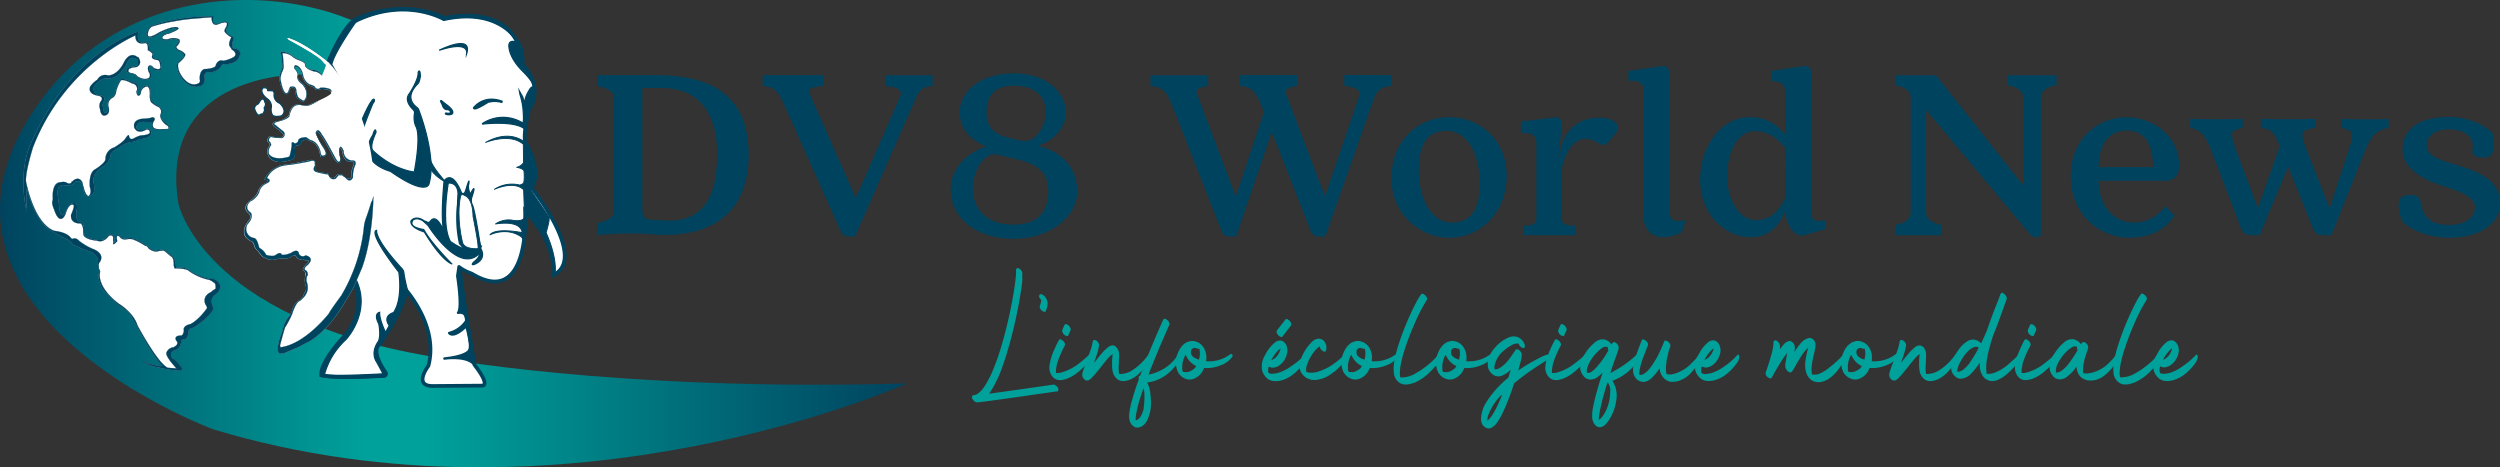 <svg xmlns="http://www.w3.org/2000/svg" xmlns:xlink="http://www.w3.org/1999/xlink" viewBox="0 0 769.64 143.87">
  <rect x="0" y="0" width="769.64" height="143.87" fill="#333333" stroke="none"/>
  <defs>
    <linearGradient id="a" x1="26.53" y1="286.58" x2="305.76" y2="286.58" gradientUnits="userSpaceOnUse">
      <stop offset="0" stop-color="#00435f"/>
      <stop offset="0.4" stop-color="#00a19a"/>
      <stop offset="0.45" stop-color="#00a19a"/>
      <stop offset="0.47" stop-color="#00a19a"/>
      <stop offset="1" stop-color="#00435f"/>
    </linearGradient>
  </defs>
  <g>
    <path d="M155.69,263.1s-.72-24.82-36.41-25.53c0,0-44.3-.82-37.85,39.69,0,0,7.32,35.12,77.41,47.06,0,0,56.18,11,146.92,8.36,0,0-104.79,47.1-213.68,14.11,0,0-100.4-37.3-52.69-101.61C83.8,185.32,184.87,225.58,155.69,263.1Z" transform="translate(-26.53 -214.65)" style="fill: url(#a)"/>
    <g>
      <path d="M257,262.38c0,20.71-15.24,25.24-28.17,24.52a93.33,93.33,0,0,0-18.42.16v-3.73c3.66-.79,5.16-2,5.16-3.81V244.84c0-1.82-1.66-3-5.16-3.73v-3.33h18C245.94,237.78,257,244.29,257,262.38Zm-9.68,0c0-13.09-5.72-20.63-17.07-20.63h-5.95v37.53c0,1.83.64,2.86,2.54,3l4.29.24C242.6,283.25,247.29,275.63,247.29,262.38Z" transform="translate(-26.53 -214.65)" style="fill: #00435f"/>
      <path d="M313.63,241.11c-3.25.32-4.05,1.2-5.39,4.29l-18.49,42.06h-2a2.57,2.57,0,0,1-2.54-1.91l-17.06-38.17c-2.3-5.15-3.41-5.95-6.82-6.27v-3.33h18.57v3.33c-3.5.32-4.85.88-4.21,2.23L290,275.63l13.73-31.5c.8-1.9-1.43-2.7-4.44-3v-3.33h14.36Z" transform="translate(-26.53 -214.65)" style="fill: #00435f"/>
      <path d="M358.16,273.65c0,7.7-8.34,14.52-19.61,14.52-12,0-19.36-6.82-19.36-15.08,0-6.11,4.21-11,10.95-13.41-5-1.9-8.17-5.55-8.17-10.39,0-6.59,6.35-12.06,16.66-12.06,9.53,0,16,5.31,16,12.22,0,4.2-3.5,8.57-8.58,10C353,261.35,358.16,265.71,358.16,273.65Zm-18.73-10-6.19-1.43c-3.49-.79-7.22,4.76-7.22,10.4,0,5.79,3.57,11.19,12.46,11.19,8.49,0,10.79-5,10.79-10.4C349.27,268.57,347.05,265.4,339.43,263.65Zm1.66-5.63c4.29,1,7.39-4.92,7.39-8.73,0-3.18-1.43-8.25-10-8.25-7.54,0-8.26,5.39-8.26,8.25,0,3.17,1,6.43,6.83,7.77Z" transform="translate(-26.53 -214.65)" style="fill: #00435f"/>
      <path d="M454.74,237.78v3.33c-3.26.4-4.29,1.27-5.4,4.37l-14.84,42h-2a2.57,2.57,0,0,1-2.54-1.91l-11.9-30.31-11,32.22h-2a2.57,2.57,0,0,1-2.54-1.91l-15-38.09c-2.06-5.31-3.41-6-6.82-6.35v-3.33h17.77v3.33c-2.77.4-4,1-3.49,2.31l12,31.74,8.64-26-.71-1.75c-2.06-5.31-3.41-6-6.82-6.35v-3.33h17.77v3.33c-2.78.4-3.81,1.27-3.49,2.31l12.06,31.74,10.56-31c.63-1.9-1.59-2.7-4.61-3.1v-3.33Z" transform="translate(-26.53 -214.65)" style="fill: #00435f"/>
      <path d="M490.38,268.81c0,11.74-8.65,19.05-17.62,19.05a18,18,0,0,1-17.85-18.42c0-12,8.72-18.72,17.69-18.72C481.73,250.72,490.38,257.46,490.38,268.81Zm-18.57-13.89c-5.32,0-8.49,3.41-8.49,12.06,0,9.92,4.44,16.19,10.15,16.19,5.32,0,8.58-3.25,8.58-12C482.05,261,477.6,254.92,471.81,254.92Z" transform="translate(-26.53 -214.65)" style="fill: #00435f"/>
      <path d="M514.67,257.38c-4.69,0-6.83,6.27-7.39,9.45V281.9c0,1.83,1.35,2.23,4.29,2.23v2.93H495.46v-2.93c2.7,0,4.05-.4,4.05-2.23V258.73c0-2.62-1.75-3.49-4.76-3.09v-3.57L505,250.8c2.86-.32,2.38,2.3,2,5.87l-.72,6.66.8-3.17c1.43-6.35,6.35-9.28,11.74-9.28,4.21,0,7.3,2.06,5.08,4.84l-2.06,2.46C519.58,261.11,518.63,257.38,514.67,257.38Z" transform="translate(-26.53 -214.65)" style="fill: #00435f"/>
      <path d="M545.54,282.38l-1.27,3.73a13.16,13.16,0,0,1-5.64,1.59c-4,0-6.11-2.86-6.11-6.51V242.7c0-2.62-1.66-3.49-4.68-3.09v-3.1L538.08,235c2.93-.47,2.3,2.38,2.3,5.88v38.25C540.38,281.74,541.25,283.49,545.54,282.38Z" transform="translate(-26.53 -214.65)" style="fill: #00435f"/>
      <path d="M588.47,282.54v2.62l-6.43,1.9c-2.3.64-5.23-1.59-5.95-7.3-1,2.46-3.73,7.94-10.55,7.94-7.78,0-15.63-6.83-15.63-17.7s7-19.28,15.07-19.28c6.35,0,9,3,11.11,5.31V243.1c0-2.62-1.35-3.57-4.36-3.49v-3.1l10-1.51c2.93-.47,2.38,2.38,2.3,5.88v38.8C584,282.46,585.38,283,588.47,282.54Zm-12.38-22.38c-2.78-3.41-5.63-5.16-9.28-5.16-5.32,0-8.57,6.35-8.57,14,0,6.82,3.49,13.41,8.88,13.41,5.16,0,7.54-3.81,9-6.75Z" transform="translate(-26.53 -214.65)" style="fill: #00435f"/>
      <path d="M659.66,240.8c-3.17.71-4.84,1.9-4.84,3.73v42.53c0,.8-2.46.8-3.1,0L619.5,248.49v31.75c0,1.82,1.75,3,4.77,3.73v3.09H609.9V284c3.1-.72,4.84-1.91,4.84-3.73V244.53c0-1.83-1.74-3-4.84-3.73v-3h12.62l26.82,33.89V244.53c0-1.83-1.66-3-4.84-3.73v-3h15.16Z" transform="translate(-26.53 -214.65)" style="fill: #00435f"/>
      <path d="M693,270.32H672.6c0,7.38,4.36,12.85,10.79,12.85,5.08,0,7.94-2.77,9.84-5.08l2.78,3c-2,2.62-5.71,6.75-13.81,6.75C672.12,287.86,664,280,664,269c0-11.67,8.25-18.25,17.22-18.25,8.49,0,16.19,6.19,16.19,14.76C697.44,268.49,695.93,270.32,693,270.32Zm-11.74-15.48c-5.56,0-8.65,4.29-8.65,11.27h16.74C689.42,259.13,686.8,254.84,681.25,254.84Z" transform="translate(-26.53 -214.65)" style="fill: #00435f"/>
      <path d="M761.88,251.27v2.62l-1.83.64c-1.19.39-3.17,1-5.31,6.26l-10.48,26.27h-2.85a2.92,2.92,0,0,1-2.86-2.14l-7.62-19-8.73,21.11h-2.86a3,3,0,0,1-2.93-2.14l-9.29-24.28c-1.82-4.69-3.41-5.64-4.68-6.11l-1.66-.64v-2.62c5.15.16,11,.16,16.18,0v2.62l-1.74.64c-1.75.63-2.22.95-.4,6.11l6.83,18.17,6.74-19.28c-1.59-3.73-2.54-4.61-3.65-5l-2.22-.64v-2.62c5.71.16,11.11.16,16.74,0v2.62l-2.22.64c-1.82.55-2.46.95-.48,6.11l7.15,18.17,5.87-17.94c1.74-5.15,1.19-5.71-.64-6.34l-1.74-.64v-2.62C751.72,251.43,757.36,251.43,761.88,251.27Z" transform="translate(-26.53 -214.65)" style="fill: #00435f"/>
      <path d="M780.53,287.86c-8.17,0-14.2-4.05-14.76-5.72-1.58-4.84-.71-7,1.27-7.3,3.73-.63,4.53.64,4.69,2.06.71,4.92,3.41,7,8.8,7,5.56,0,7.94-2.7,7.94-5.56s-4.52-4.76-9.13-6.19c-5.15-1.58-13.17-4.76-13.17-11.58,0-5.72,4.6-9.92,14.28-9.92,7.62,0,13.58,4.2,13.73,5.79.48,5.48-.79,6.59-2.46,6.67-3.17.23-4.36-.8-4-2.46.55-3.5-2.07-6.19-7.23-6.19-4.68,0-6.9,2.38-6.9,4.92,0,3.57,4.68,4.6,8.65,5.87,5.32,1.67,14,4.05,14,12C796.17,283.89,789.42,287.86,780.53,287.86Z" transform="translate(-26.53 -214.65)" style="fill: #00435f"/>
    </g>
    <path d="M162.93,220.89" transform="translate(-26.53 -214.65)" style="fill: #e72c5b;stroke: #e72c5b;stroke-miterlimit: 10;stroke-width: 0.381px"/>
    <g>
      <path d="M137.21,253.3" transform="translate(-26.53 -214.65)" style="fill: #fff;stroke: #00435f;stroke-miterlimit: 10;stroke-width: 0.761px"/>
      <path d="M137.16,253.12l0,.07Z" transform="translate(-26.53 -214.65)" style="fill: #fff;stroke: #00435f;stroke-miterlimit: 10;stroke-width: 0.761px"/>
      <path d="M136.85,254s7.1,20.3-1.78,48l.84.77a11.22,11.22,0,0,1,.85,2.95l.05,3.09a17.77,17.77,0,0,1-4.53,9.59s-7.23,7.61-6.85,11.8c0,0,3.26,1.08,19.32.16a.66.66,0,0,0,.52-1c-1.27-1.83-3.67-5.76-2.52-8,.65-.47,6.85-9.31,9.08-17.09,2.94,3.64,9.25,12.93,6.59,23,0,0-4.7,6.09,1.14,6.21l15.6-.12s2.29-.13-2.53-6.35c0,0-4.23-24.34-4.56-30a13.32,13.32,0,0,0,3.18,1.68,4.23,4.23,0,0,1,.69.3c18.05,10.73,16.29-19.35,16.29-19.35,10,10.4,8.63,19.66,8.63,19.66,10.79-5.07-6.72-26.9-6.72-26.9,3.68-5.07-2-14.21-2-14.21-.51-3.68,1.39-10.15,1.39-10.15,4.57-7.36-2.15-13.45-2.15-13.45.38-5.45-2-7.67-2-7.67-5.36-10-19.92-7.19-21.71-6.8a.53.53,0,0,1-.35,0c-13.83-6.33-26.95.27-26.95.27-3.66,1.62-7.78,10.95-8.61,12.88-.09.21.12.62.12.62s8.08,14.07,9.28,19.21Zm36,37.56a12.2,12.2,0,0,1-3-.46l-1.5-1.6a35.64,35.64,0,0,1-.17-14.25.83.83,0,0,1,1.33-.5,9.74,9.74,0,0,1,1.33,1.34,1.82,1.82,0,0,1,.42,1c.31,3.24,2.89,13.68,2.89,13.68h0A1.38,1.38,0,0,1,172.89,291.59Z" transform="translate(-26.53 -214.65)" style="fill: #fff;stroke: #00435f;stroke-miterlimit: 10;stroke-width: 1.142px"/>
    </g>
    <path d="M127.88,234.2a.57.57,0,0,1-.12-.62c.83-1.93,5-11.26,8.61-12.87,0,0,13.12-6.61,26.95-.27a.53.53,0,0,0,.35,0c1.79-.38,16.35-3.2,21.71,6.8,0,0-5.38-9.91-22.06-6.33a.59.59,0,0,1-.39-.05c-1.49-.82-12.27-6.26-26.41.41a2.25,2.25,0,0,0-.87.75c-1.3,1.87-5.9,8.64-6.82,11.91a.57.57,0,0,1-1,.24Z" transform="translate(-26.53 -214.65)" style="fill: #00435f;stroke: #00435f;stroke-miterlimit: 10;stroke-width: 0.381px"/>
    <path d="M137.16,253.41s3.11-7.74,4.38-8.25c0,0,.76.13-.25,1.4,0,0-3.3,7.8-3.62,10.27Z" transform="translate(-26.53 -214.65)" style="fill: #00435f;stroke: #00435f;stroke-miterlimit: 10;stroke-width: 0.381px"/>
    <path d="M141.29,256.26s.82-2.91,1-.88c0,0-2.09,4.25-1,5.58,0,0,5.4,5.58,12.76,6.66,0,0,2.34-11.36.38-14.34a7.09,7.09,0,0,1-.3-3.67,1.32,1.32,0,0,0-.36-1.18c-1-.92-2.77-3.08-1.18-5,0,0,2.91-4.38,2.66-6.48,0,0,.57-1.52.7,1.08a8,8,0,0,1-.42,1.79,1.65,1.65,0,0,1-.45.7c-1,1-4,4.31-.18,7.22a1.72,1.72,0,0,1,.53.72c1,2.58,5.5,15.28,3.12,22.94,0,0-.95,3.62-11.8-4C146.68,267.37,135.9,264.64,141.29,256.26Z" transform="translate(-26.53 -214.65)" style="fill: #00435f;stroke: #00435f;stroke-miterlimit: 10;stroke-width: 0.381px"/>
    <path d="M135.35,301.86s4.83,7.53-3.07,16.86c0,0-7.23,7.61-6.85,11.8,0,0,3.26,1.09,19.32.17a.67.67,0,0,0,.52-1.05c-1.27-1.82-3.67-5.75-2.52-8,.66-.48,7.13-9.71,9.23-17.6,0,0-.91-3.57-1.11-5.37a2.43,2.43,0,0,0-.64-1.36c-1.94-2.09-7.93-8.79-7.77-11.74,0,0-3.14-.09,6.85,12.85,0,0,1.34,8-1.61,12.47,0,0-3.53.85-1.34,4l-1.14,2.1s-2-4.09-1.81-6.19c0,0-2,.29-.28,3.52,0,0,.76,3.43-.1,5.43,0,0-2.66,3.23-.47,6.47l1.9,3.52s-18,1.05-18,0A22.85,22.85,0,0,1,133,319.2s8.14-8.57,3-18.76Z" transform="translate(-26.53 -214.65)" style="fill: #00435f;stroke: #00435f;stroke-miterlimit: 10;stroke-width: 0.381px"/>
    <path d="M161.72,230.13s10.78-5.46,8.37,1.39C170.09,231.52,171.87,226.83,161.72,230.13Z" transform="translate(-26.53 -214.65)" style="fill: #00435f;stroke: #00435f;stroke-miterlimit: 10;stroke-width: 0.381px"/>
    <path d="M172.5,247.89s3-4.11,8.74-1.82a7.68,7.68,0,0,0-4.55-.08S172.75,248.52,172.5,247.89Z" transform="translate(-26.53 -214.65)" style="fill: #00435f;stroke: #00435f;stroke-miterlimit: 10;stroke-width: 0.761px"/>
    <path d="M187.49,244.56l-1.08-1.91.2,1.08a24.06,24.06,0,0,1,.88,3.92s.49,4.61-.05,4.86a11.5,11.5,0,0,0-12.12,0s-.78.49.25.29c0,0,9.43-1.06,12.47,1.55,0,0-.21-.12-.11-.76l.73-3a29.73,29.73,0,0,0,1-2.94l.45-1s1.22-3.82.73-5.59l-.1-.59a19.89,19.89,0,0,0-1.78-3l-1.6-2.17-.2-.63s.1-5.15-1.81-7.07c0,0-2-.88-2.16.94,0,0-.34,3.58,4.41,8.19,0,0,3.19,3.09,3.24,4.71,0,0-.64-.49-1.47,1.12a9.67,9.67,0,0,0-1.42,3.93Z" transform="translate(-26.53 -214.65)" style="fill: #00435f;stroke: #00435f;stroke-miterlimit: 10;stroke-width: 0.381px"/>
    <path d="M179.08,283.6a7.18,7.18,0,0,1,5.71-1.05c3,.24,3.05-.81,3.05-.81l.09-3.38-.19-5.29c-3-2.95-9-.14-9-.14a10,10,0,0,1,7.86-1.29l1-.47c.53-.53.24-3.95.24-3.95-.52-.86-2.24-1.05-2.24-1.05a3.62,3.62,0,0,0,2.1-1.43l-.05-5.67c-4.19-3.66-11.62-.57-11.62-.57,7.86-4.33,12.14.05,12.14.05l3,8c.91,2.19,0,3.09,0,3.09L190,273.27l0,0,5.66,8.37-.1.52c.19.29-.9,4.14-.9,4.14,3.57,8.1,2.76,12.29,2.76,12.29l-.57,1.09.23-1.23-.33-3.29-.81-3.33-1.81-4.1-3.86-5.43-2.14-2.81,0-.42,0,0-.14,3.76a44.16,44.16,0,0,1-.27,5.82l-.59-1c-4.52-3.33-9.76-.71-9.76-.71,1.81-2.33,9.9-.67,9.9-.67S187.43,282.35,179.08,283.6Z" transform="translate(-26.53 -214.65)" style="fill: #00435f;stroke: #00435f;stroke-linecap: round;stroke-linejoin: round;stroke-width: 0.294px"/>
    <path d="M158.73,265.81s.38,2.38,5.05,4.95c0,0-4.28-4.76-4.76-7Z" transform="translate(-26.53 -214.65)" style="fill: #00435f;stroke: #00435f;stroke-linecap: round;stroke-linejoin: round;stroke-width: 0.294px"/>
    <path d="M174.53,291.16s-1.9-12.79-2.66-13.55a3.15,3.15,0,0,1-.1-2.19s1.81-5.33-.47-1c0,0-.86-1.91-.48-2.95,0,0,.57-3.24-.86,1.61a6.62,6.62,0,0,1-1,1.91s-2.67-8.38-5.71-4.67c0,0-1.15,11.23-.1,15.51,0,0-2.19-5.9-4.19-3a1,1,0,0,1-.69.32A.33.33,0,0,1,158,283a2.82,2.82,0,0,0-.81-.3c-2.49-1.81-3.86-.35-4-.2a.37.37,0,0,0-.12.2c-.12.44-.17,1.93,3.93,3.3a.49.49,0,0,1,.27.22c.7,1.16,5.08,8.33,8.35,9.67,0,0-6.13-6.07-8.51-10.37a.46.46,0,0,0-.36-.25c-.75-.12-4-.7-3.35-2.36.21-.57.25-.48.4-.59,1.19-.85,2.91.28,2.91.28l1.61,1.46s9.36,15.13,15.74,8.66c0,0,.44.95-1.65,2.57,0,0-1.14,1.14.09.76C172.53,296.07,176.53,294.71,174.53,291.16Zm-4.87.24A19.6,19.6,0,0,1,165.2,289c-2.95-5.23-.66-18-.66-18,3.14-.2,3,3.33,3,3.33-.89,14.4,1.38,16.66,2.08,17l.19.06A.48.48,0,0,1,169.66,291.4Z" transform="translate(-26.53 -214.65)" style="fill: #00435f;stroke: #00435f;stroke-linecap: round;stroke-linejoin: round;stroke-width: 0.381px"/>
    <path d="M167.73,296.67l-.43,2.92s1.58,9.84.25,11.36c0,0,2.73-.7,2.48,2.54a8.94,8.94,0,0,1-5.21,3.68s1.15,1.9,5.27-2.16c0,0,1.71,5.9.95,7.29,0,0-.13,1.91-7.68,2.73,0,0,7.11-1.08,9.27,2l-.95-5.42-2.61-16.12Z" transform="translate(-26.53 -214.65)" style="fill: #00435f;stroke: #00435f;stroke-linecap: round;stroke-linejoin: round;stroke-width: 0.761px"/>
    <path d="M162.33,245.8s1.32,1.07,1.58,1.25c0,0,2.57,1.81,1.62,2.58a2.39,2.39,0,0,1-1.69,0s1.65.44,1.58-.59a1.36,1.36,0,0,0-1.18-.84s-.92.28-1.4-1.41Z" transform="translate(-26.53 -214.65)" style="fill: #00435f;stroke: #00435f;stroke-linecap: round;stroke-linejoin: round;stroke-width: 0.761px"/>
    <path d="M128.8,235.07c0,.09-1.09-1.25-1.13-1.16-1-.88-7.59-6.06-12.49-7.54,0,0-.29.14.34.54,0,0,8.14,4.36,10,6.18a5.5,5.5,0,0,0,1.38,1.55,25.68,25.68,0,0,1-1.23,3.18,3.09,3.09,0,0,0-2.65-1.69,3.21,3.21,0,0,1-2.41-1.13,1.15,1.15,0,0,0-.88-1.47,7,7,0,0,0-2.21-1l-.68-.39a5.15,5.15,0,0,0-3.78-1.57s-.34.19,0,.63c0,0,.2,1.57.2,1.82,0,0,.44,2.45,0,3,0,0-.07.13-.17.37a6,6,0,0,0-.32,3.85s.83,3.68,2.16,3.38a2,2,0,0,0,.78-1.57s1.42-1.22,1.72.49c0,0,.09,2,.83,2.5a15.8,15.8,0,0,1,1.37.94s.4.19,1-.74a3.31,3.31,0,0,0,.15-2.94,3.91,3.91,0,0,0-2-2.7,2,2,0,0,1-.34-2.21,3.12,3.12,0,0,0-.69-1.17s-.69-1.13-.05-1a2.78,2.78,0,0,1,1.72,2.46,10,10,0,0,0,1.18,2.5,5.31,5.31,0,0,0,1.91,1.08,2,2,0,0,1,1.18.93s.24.44,1.76-.15a8.66,8.66,0,0,1,2.8.53,3,3,0,0,1,.24.75c-.19.92-6.94,3.64-6.94,3.64a5.35,5.35,0,0,1-3.16-.22s-2.36-.08-2.91,3.24a5.43,5.43,0,0,1-3.79,2s-2.35.44-.51,1.84c0,0,2.83,1.8,2.54,2.58a1.17,1.17,0,0,1-.81.66s-.59-.15-.7-.15-.3,0-.48,0a2.47,2.47,0,0,1-.48-.08h-.33s-1-.44-1.58-.07c0,0-.7.77-.41,1.47,0,0,1.11,1,.45,1.47,0,0-1.48,1.55.33,3.76a4.59,4.59,0,0,0,3.38,1.06s3.2-.4,3.64-.95a1.25,1.25,0,0,0,.52-1l0-.55.08-.37,0-1s-.59-1.14.88-1.21a1.39,1.39,0,0,0,1.14-1.11s1-1.4,3-.07c0,0,2.4.51,2.8,4.63a1.34,1.34,0,0,0,1.4-.25s1-.08-.15-2.36c0,0-3.2-4.26-2.39-5.15,0,0,1-.48,5.44,8.54,0,0,1.7,2.46,2,.33,0,0-.92-3.24-.26-3.87,0,0,.66.26.92,2.32,0,0,.74,2.25,2.35,1.95,0,0,1.66-.37.74,1.44a8.56,8.56,0,0,0-.59,3.38s-.26,1-1.8,0l-.48-.36s-.55-.59-.77-.56c0,0-1.25-.14-1.44.37,0,0-1.06,1.62-2.24.19a.94.94,0,0,1-.26-.74l-1.14-.18-.4-.08-.37-.07-.37-.11s-2,.22-1.8-1.69c0,0,.92-2.32-1.44-2.1l-4.7,1-3.68.55A2.82,2.82,0,0,0,112,266a7.92,7.92,0,0,0-4,3.76l0,.25s2.1,0,.37,1a3.84,3.84,0,0,0-2.39,2.61,6.22,6.22,0,0,1-2.32,2.68s-3.09,2.21-.55,4.05a1.61,1.61,0,0,1,0,2.21s-2.72,3-.81,5.26l.67.59a3.37,3.37,0,0,0,1.06.58,2.27,2.27,0,0,1,.74,1.48,4,4,0,0,0,1.29,1.58s1,1.84,2,1.95a4.28,4.28,0,0,0,4.41.11,5,5,0,0,0,3.6-.33s1.18-1,1.55-.19a2.3,2.3,0,0,0,2.43,1,1.75,1.75,0,0,0,1.1.26s.7-.19.3.55c0,0-2.36,2.06-1.51,2.61a1.48,1.48,0,0,1,.49.44l.13,1.18c0,.06-.53,1,.08,3.05a2.51,2.51,0,0,1-.08,1.66,7.25,7.25,0,0,0-.77,1.62s-.77,1.06-1.29,1.21a4.45,4.45,0,0,0-2,2.94s-.74,1.91-1.25,2.21a9.05,9.05,0,0,0-1.69,3.93l-1,2.8s-.73,2.72-.4,3.61c0,0-.19,1.36,2,.66,0,0,3.9-1.69,4.53-1.92,0,0,2.57-1.43,2.83-1.5,0,0,4.38-2.21,9-8.76,0,0,4.51-6.9,5.18-8.75C135.64,302.38,153,265.67,128.8,235.07Z" transform="translate(-26.53 -214.65)" style="fill: #fff"/>
    <path d="M92.51,300.57c-.22,0-1.47-.07-1.47-.07s-4.56-1.18-5.52-2.13A5.22,5.22,0,0,0,82.65,297H80.74a16.62,16.62,0,0,0-.52-2.65A2.84,2.84,0,0,0,78.9,293l-1.4-1.18s-.51-.81-3.24.07a10.27,10.27,0,0,1-1.91-1.1s-.07-.52-1-.66c0,0-3.38-2.8-5.59-2.14,0,0-1.4.37-2-.36,0,0-.58-1.4-1.54.07,0,0,.22,1.25-.37,1.62l-.15-.88s.37-2.95-2.2-1.11l-.81,1s-2.43.88-6-1l-.37-1.18s.59-2.86-1.4-3.38c0,0-1.25,0-.81-3.38,0,0,.89-3.24-1.76-2a5.94,5.94,0,0,0-1.84,3s-1.1,1.54-1.55-.67l-.58-4.41-.15-1.25s-.22-2.35,1.91-2.43c0,0,2.43.74,3.61-1,0,0,2.28-1.26,2.42,2.42,0,0,.59,3.39,2.58,1.55,0,0,1.4-.08.51-4.27,0,0-.22-2.57,3.24-4.56a4.48,4.48,0,0,0,2.06-3.31s0-1.1,2.8-2.5a10.19,10.19,0,0,1,3.23-1.55,5.8,5.8,0,0,0,2.87-.88s2.72-.22,3.46-1.32a1.43,1.43,0,0,0,.14-1.21,1.45,1.45,0,0,0-1.32-.82c-.62,0-.8.42-1.44.52a2.3,2.3,0,0,1-1.72-.55s-.52-2.36,3.09-1.92a5,5,0,0,0,1.77-.07s-.74,1.77.66,2.35a12.77,12.77,0,0,0,2.2.15l1.77-.15.52.08s.66-1.18-1.55-2.58c0,0-1.25-1-.88-2.13,0,0,1.1-1.47-1.18-2.87a3.13,3.13,0,0,1-2.13-3s.36-3.23-1.11-3c0,0-1.54-.3-2.2,2.35,0,0-1,1.1-.67-.88,0,0,1.18-2.14-1.61-2.58,0,0-3-1.54-3.76-.73l-.36.88a13.8,13.8,0,0,0-1.11,2.58,2.56,2.56,0,0,1-1.4,2.13,2.51,2.51,0,0,0-.66,3.31s-1,2.72-1.69.22v-.66l-.22-.59.22-.74.29-.66s.67-1.47-1.25-1.62a2,2,0,0,1-1.76-2.87s1.91-2.42,3.75-2.35a4.94,4.94,0,0,0,4.78-2.43l1.33-1.69s.66-2.94,2.72-2.06a1.32,1.32,0,0,1,.73,1.91s-.22.59-1.76.66a1.88,1.88,0,0,0-1.48.7.9.9,0,0,0-.14.78c.13.27.55.4.88.47a9.75,9.75,0,0,1,1.84.56A3.92,3.92,0,0,0,72.5,239s1.32-.59,0-2.87a1.12,1.12,0,0,1,0-.53c.05-.21.19-.57.38-.58s.37.19.62.5.44.58.7.68c0,0,2.06.81,2-.81,0,0,.07-2.5-1-2.57,0,0-1.84-.15-1.55-1.18,0,0,.74-.66-1.25-1.62,0,0,.3-2.79-1.54-2.35,0,0-2.58.81-1.7-3.31,0,0-20.6,5.72-33.18,34.57,0,0-4.19,8-1.17,21.12,0,0-.37-6.4,0-7.43,0,0,2,9.64,7.28,12.95,0,0,2.8,1.69,4.93,2.72a4.72,4.72,0,0,1,1.77,1.47c.73,1,.51.44.51.44l.66.15a23.52,23.52,0,0,0,4.34,1.76s2.73,1.11,2.36,3.54a5.71,5.71,0,0,0,.59,2.64s-1.4,1.84,1.1,5.67c0,0,3.31,3.6,4.86,4.85,0,0,3.67,1.92,4,3.9l.52.59s5,10.15,8.83,14.05h-.89s-4.12-.81-5.22-1.54a9.21,9.21,0,0,0,4.71,1.91,35.76,35.76,0,0,0,7.13,1.11l.22-.45.3-.14s-2.21-3.17-3.09-3.17c0,0-1.47-1.76.51-2.5,0,0,1.62-.15,2.06-2.5,0,0-.36-.88.89-.88s1.47-2.87,1.47-2.87.07-.59,1.32-.74c0,0,4.27-2.57,6-5.29l.3-.81s-1.55-2.58.44-4.05C92.66,305.43,96.56,303,92.51,300.57Z" transform="translate(-26.53 -214.65)" style="fill: #fff;stroke: #00435f;stroke-linecap: round;stroke-linejoin: round;stroke-width: 0.074px"/>
    <path d="M106.32,250.11l.68-.4c.49.35.84-.78.84-.78.24-.25,0-1.08,0-1.08.83-1.13.19-1.81.19-1.81-.34-1.82-1.42-.35-1.42-.35-.49,1.08-.93,1.13-.93,1.13a1.45,1.45,0,0,0-.79,1.23C105.48,250.15,106.32,250.11,106.32,250.11Z" transform="translate(-26.53 -214.65)" style="fill: #fff;stroke: #00435f;stroke-linecap: round;stroke-linejoin: round;stroke-width: 0.371px"/>
    <path d="M108.84,245.08a2.88,2.88,0,0,1,1.25,2.55,3.21,3.21,0,0,0,.35,2.45c.66.76,2.79.22,2.79.22,2-1.62-.61-3.87-.61-3.87a2.63,2.63,0,0,1-1.67-3c-.17-1-.76-.83-.76-.83l-1.25-.05c0-1.27-1.5-.78-1.5-.78C106.29,243.26,108.84,245.08,108.84,245.08Z" transform="translate(-26.53 -214.65)" style="fill: #fff;stroke: #00435f;stroke-linecap: round;stroke-linejoin: round;stroke-width: 0.371px"/>
    <path d="M98.47,229.54c-.85-.25-.22-2.35-.22-2.35.7-1.18-.37-1.4-.37-1.4-2.83-1.25-1.29-2.76-1.29-2.76,1.29-3-3.2-1-3.2-1-1.73.11-1-2.39-1-2.39-12.73-.07-19.83,3.24-19.83,3.24l-.11.26-.48,1a1.5,1.5,0,0,0,.08,1.87c1.21.85,3.71-1.1,3.71-1.1a18.83,18.83,0,0,1,4.6-1.58c1-.19.59.36.59.36a.71.71,0,0,1-.26.08,10.84,10.84,0,0,0-1.14.59l-.88.36-1.44.52c-2.57,1.54.52,1.95.52,1.95a5.88,5.88,0,0,1,3.13-.41c1.47.34-.08,1.7-.08,1.7-1.06,1,.63,1.87.63,1.87a2.19,2.19,0,0,1,1.54,1c.85.66-1.65,2.35-1.65,2.35-.59.88-.11,2.76-.11,2.76,2.65,6,6.54,4.82,6.54,4.82,2.47-.44,1.73-3.06,1.73-3.06a1.15,1.15,0,0,1,1.18-1.36,4,4,0,0,0,2.91-.77,3.37,3.37,0,0,0,1.36-1.65c4.41.14,5.15-2.06,5.15-2.06C101.49,229.65,98.47,229.54,98.47,229.54Z" transform="translate(-26.53 -214.65)" style="fill: #fff;stroke: #00435f;stroke-linecap: round;stroke-linejoin: round;stroke-width: 0.074px"/>
    <path d="M138,297c-.15.4-2.32,5.41-2.32,5.41-.66,1.84-5.19,8.75-5.19,8.75-4.6,6.55-9,8.76-9,8.76-.26.07-2.84,1.5-2.84,1.5-.62.23-4.52,1.92-4.52,1.92-2.17.7-2-.66-2-.66-.33-.89.41-3.61.41-3.61l1-2.8a9.05,9.05,0,0,1,1.69-3.93c.52-.3,1.25-2.21,1.25-2.21a4.45,4.45,0,0,1,2-2.94C119,307,119.8,306,119.8,306a7.64,7.64,0,0,1,.78-1.62,2.55,2.55,0,0,0,.07-1.66c-.63-2.13-.07-3.05-.07-3.05A1.3,1.3,0,0,0,120,298c-.84-.55,1.51-2.61,1.51-2.61.4-.74-.3-.55-.3-.55a1.75,1.75,0,0,1-1.1-.26,2.31,2.31,0,0,1-2.43-1c-.36-.84-1.54.19-1.54.19a5.07,5.07,0,0,1-3.61.33,4.29,4.29,0,0,1-4.41-.11c-.92-.11-1.95-1.95-1.95-1.95a4,4,0,0,1-1.29-1.58,2.23,2.23,0,0,0-.73-1.48,3.49,3.49,0,0,1-1.07-.58l-.66-.59c-1.91-2.28.81-5.26.81-5.26a1.61,1.61,0,0,0,0-2.21c-2.54-1.84.55-4.05.55-4.05a6.14,6.14,0,0,0,2.32-2.68A3.86,3.86,0,0,1,108.4,271c1.73-1-.37-1-.37-1l0-.25a7.88,7.88,0,0,1,4-3.76,2.8,2.8,0,0,1,1.76-.55l3.68-.55,4.71-1c2.35-.22,1.43,2.1,1.43,2.1-.18,1.91,1.81,1.69,1.81,1.69l.36.11.37.07.41.08,1.14.18a.91.91,0,0,0,.25.74c1.18,1.43,2.25-.19,2.25-.19.18-.51,1.43-.37,1.43-.37.22,0,.77.56.77.56l.48.36c1.55,1,1.8,0,1.8,0a8.56,8.56,0,0,1,.59-3.38c.92-1.81-.73-1.44-.73-1.44-1.62.3-2.36-1.95-2.36-1.95-.25-2.06-.92-2.32-.92-2.32-.66.63.26,3.87.26,3.87-.33,2.13-2-.33-2-.33-4.49-9-5.45-8.54-5.45-8.54-.81.89,2.4,5.15,2.4,5.15,1.14,2.28.14,2.36.14,2.36a1.34,1.34,0,0,1-1.4.25c-.4-4.12-2.79-4.63-2.79-4.63-2.06-1.33-3,.07-3,.07a1.39,1.39,0,0,1-1.14,1.11c-1.47.07-.88,1.21-.88,1.21l0,1-.07.37,0,.55a1.23,1.23,0,0,1-.51,1c-.44.55-3.64.95-3.64.95a4.63,4.63,0,0,1-3.39-1.06c-1.8-2.21-.33-3.76-.33-3.76.66-.51-.44-1.47-.44-1.47-.3-.7.4-1.47.4-1.47.56-.37,1.59.07,1.59.07h.33a2.32,2.32,0,0,0,.47.08c.19,0,.37,0,.48,0s.7.15.7.15a1.14,1.14,0,0,0,.81-.66c.3-.78-2.54-2.58-2.54-2.58-1.84-1.4.52-1.84.52-1.84a5.46,5.46,0,0,0,3.79-2c.55-3.32,2.9-3.24,2.9-3.24a5.39,5.39,0,0,0,3.17.22c.84-.37,2.75-1.07,2.75-1.07-.18,0-2.17,1-2.17,1a3.92,3.92,0,0,1-2.64.11,2.67,2.67,0,0,0-1.55,0c-1.91.15-2.43,3.38-2.43,3.38-.44,1-3.31,1.62-3.31,1.62-2.28.66-1,1.11-1,1.11.37.36,2.36,1.91,2.36,1.91a1.23,1.23,0,0,1-.3,2.13,19.26,19.26,0,0,1-2.79-.22c-1.4-.51-1.25,1.1-1.25,1.1.81.81.66,1.33.66,1.33a3,3,0,0,0-.66,2.72c1.76,2.36,6.25.81,6.25.81.37-.29.81-3.53.81-3.53-.22-1.62.81-.59.81-.59.59.15,1.1-.51,1.1-.51,0-1.18,1.55-1.25,1.55-1.25l.44-.08h.59l.44.37.73.44c2.73.66,3.17,3.83,3.17,3.83.22,1.61,1.17.88,1.17.88,1.26-.22-.36-2.43-.36-2.43a23.79,23.79,0,0,1-2.28-4.41c.62-2.14,1.91.51,1.91.51.88,1,4.19,7.29,4.19,7.29,1.33,2.35,1.55.07,1.55.07-.66-2.43-.3-3.09-.3-3.09.37-1.55,1.25.81,1.25.81a2.76,2.76,0,0,0,2.43,2.87c1.69-.15,1.18,1.25,1.18,1.25a8.09,8.09,0,0,0-.74,3.9c-1,2.06-2.28.14-2.28.14l-1.1-.8h-1.1a6.91,6.91,0,0,1-.89,1.1c-1.76.66-2.2-1.4-2.2-1.4-.45.22-3.39-.59-3.39-.59-1.91-.37-.81-1.91-.73-2.13a.57.57,0,0,0-.08-.44c.37-1.69-1.76-.74-1.76-.74-2.14.44-4.93.88-4.93.88l-2.95.37c-4.12,1-5.07,3.9-5.07,3.9,1.62.59.29,1.4.29,1.4-2.5,1-2.65,2.8-2.65,2.8a5.44,5.44,0,0,1-2.79,2.94c-2.28,2.21.22,3.53.22,3.53.81,1.77-1,3.38-1,3.38a2.84,2.84,0,0,0,1.69,4.34c1.33-.07,1.62,2.65,1.92,3.09a4.68,4.68,0,0,1,2.06,2.14c2.2.66,2.87.07,2.87.07,1.69-1.25,1.84-.22,1.84-.22.58.52,2.94-.44,2.94-.44,2.35-1.62,2.43.22,2.43.22a1.33,1.33,0,0,0,2.06.51c3.16.81.58,3,.58,3-1.47,1.1-.66,1.55-.66,1.55.89.36.74,1.61.74,1.61-.52.3-.37,1.84-.37,1.84a5.32,5.32,0,0,1,.37,2.28c-.15,2.14-2.36,3.68-2.36,3.68-1.39.44-2.42,4.05-2.42,4.05a31.28,31.28,0,0,1-2.21,4.19c-.52,1.55-1.55,5.52-1.55,5.52l.15.59c7.73-1,15-10.52,15-10.52,0-.37,3.75-5.45,3.75-5.45a51.67,51.67,0,0,0,7-21.48,13.37,13.37,0,0,1,.74-2.72c.73-2,1.52-4.67,1.52-4.67.29-.07.57-1.62.57-1.62S141.48,287.4,138,297Z" transform="translate(-26.53 -214.65)" style="fill: #00435f;stroke: #00435f;stroke-linecap: round;stroke-linejoin: round;stroke-width: 0.074px"/>
    <path d="M127.82,234.16s-7.28-6.17-12.63-7.79c0,0-.29.14.35.54,0,0,8.14,4.36,9.95,6.18a10.32,10.32,0,0,0,2.16,1.52Z" transform="translate(-26.53 -214.65)" style="fill: #fff;stroke: #fff;stroke-linecap: round;stroke-linejoin: round;stroke-width: 0.074px"/>
    <path d="M125.69,237.89a3.18,3.18,0,0,0-2.7-1.76,3.18,3.18,0,0,1-2.4-1.13,1.16,1.16,0,0,0-.88-1.47,7.17,7.17,0,0,0-2.21-1l-.69-.39a5.14,5.14,0,0,0-3.77-1.57s-.35.19,0,.63c0,0,.2,1.57.2,1.82,0,0,.44,2.45,0,3a3.31,3.31,0,0,0-.16.37,6,6,0,0,0-.33,3.85s.84,3.68,2.16,3.38a1.93,1.93,0,0,0,.78-1.57s1.43-1.22,1.72.49c0,0,.1,2,.83,2.5,0,0,1.18.74,1.38.94,0,0,.39.19,1-.74a3.35,3.35,0,0,0,.15-2.94,3.91,3.91,0,0,0-2-2.7,2,2,0,0,1-.34-2.21,3,3,0,0,0-.69-1.17s-.68-1.13,0-1a2.77,2.77,0,0,1,1.71,2.46,10.43,10.43,0,0,0,1.18,2.5,5.41,5.41,0,0,0,1.91,1.08,1.94,1.94,0,0,1,1.18.93s.24.44,1.77-.15c0,0,2.45.05,3.28.84l-.54-.74a6.06,6.06,0,0,0-3.14-.44s-.68.88-1.62-.2c0,0,.2-.34-1.71-.88a4.26,4.26,0,0,1-1.92-2.7s-.34-2.89-2.45-3.19c0,0-.64.74,0,1.23,0,0,1.08,1.28.74,2,0,0-.54,1.23,1.47,2.65,0,0,2.11,2.16,1,4.32,0,0-.34,1-1,.59l-1-.64s-.64-.35-.88-2.5c0,0,0-1.52-1.87-.94a11.45,11.45,0,0,0-.58,1.48s-1.23,2.35-2.41-3.88a6.42,6.42,0,0,1,.59-2.45,3.36,3.36,0,0,0,.34-2.16l-.09-1.23a11.42,11.42,0,0,0-.25-2.2,4.6,4.6,0,0,1,3.19,1.13,6.36,6.36,0,0,0,2.06,1.07s1.72.64,1.76,1.18c0,0-.49,1.28,2.75,2.26C123,236.77,123.87,236.23,125.69,237.89Z" transform="translate(-26.53 -214.65)" style="fill: #00435f;stroke: #00435f;stroke-linecap: round;stroke-linejoin: round;stroke-width: 0.074px"/>
    <path d="M98.47,229.54c-.85-.25-.22-2.35-.22-2.35.7-1.18-.37-1.4-.37-1.4-2.83-1.25-1.29-2.76-1.29-2.76,1.29-3-3.2-1-3.2-1-1.73.11-1-2.39-1-2.39-12.73-.07-19.83,3.24-19.83,3.24l-.11.26-.48,1a1.5,1.5,0,0,0,.08,1.87c1.21.85,3.71-1.1,3.71-1.1a18.83,18.83,0,0,1,4.6-1.58c1-.19.59.36.59.36a.71.71,0,0,1-.26.08,10.84,10.84,0,0,0-1.14.59l-.88.36-1.44.52c-2.57,1.54.52,1.95.52,1.95a5.88,5.88,0,0,1,3.13-.41c1.47.34-.08,1.7-.08,1.7-1.06,1,.63,1.87.63,1.87a2.19,2.19,0,0,1,1.54,1c.85.66-1.65,2.35-1.65,2.35-.59.88-.11,2.76-.11,2.76,2.65,6,6.54,4.82,6.54,4.82,2.47-.44,1.73-3.06,1.73-3.06a1.15,1.15,0,0,1,1.18-1.36,4,4,0,0,0,2.91-.77,3.37,3.37,0,0,0,1.36-1.65c4.41.14,5.15-2.06,5.15-2.06C101.49,229.65,98.47,229.54,98.47,229.54Zm.11,2.61a9.22,9.22,0,0,1-3.35,1.22s-1.54-.7-2.32,1.47c0,0,.26.7-2.79,1.07,0,0-2.13-.48-2.1,3.05,0,0,.41,1.18-.59,1.43,0,0-2.24,1.33-4.74-2,0,0-1.84-2.32-1.25-4.31,0,0,2.43-1.87,2.06-2.79a4.08,4.08,0,0,0-2-1.29s-1.14-.77-.48-1.21c0,0,1.43-1.4.59-2.06a4.14,4.14,0,0,0-3.31,0s-2.39.34-1.66-.92a3.47,3.47,0,0,1,2-.84l.92-.41s2.57-1,1.76-1.36c0,0-.66-1-5.74,1.4,0,0-2.76,1.88-3.49,1.1a2.87,2.87,0,0,1,1.17-2.86,48.72,48.72,0,0,1,6.77-1.62,55.48,55.48,0,0,1,5.59-.78l4.27-.36,1.8-.11s-.18,3,2,2.13c0,0,3.16-1.44,2.69.22l-.15.55s-1,1.22-.3,1.84a6,6,0,0,0,1.84,1.4s-1.14,2.13-.47,2.79l.62,1S99.9,231.05,98.58,232.15Z" transform="translate(-26.53 -214.65)" style="fill: #00435f;stroke: #00435f;stroke-linecap: round;stroke-linejoin: round;stroke-width: 0.074px"/>
    <path d="M92.51,300.57c-.22,0-1.47-.07-1.47-.07s-4.56-1.18-5.52-2.13A5.22,5.22,0,0,0,82.65,297H80.74a16.62,16.62,0,0,0-.52-2.65A2.84,2.84,0,0,0,78.9,293l-1.4-1.18s-.51-.81-3.24.07a10.27,10.27,0,0,1-1.91-1.1s-.07-.52-1-.66c0,0-3.38-2.8-5.59-2.14,0,0-1.4.37-2-.36,0,0-.58-1.4-1.54.07,0,0,.22,1.25-.37,1.62l-.15-.88s.37-2.95-2.2-1.11l-.81,1s-2.43.88-6-1l-.37-1.18s.59-2.86-1.4-3.38c0,0-1.25,0-.81-3.38,0,0,.89-3.24-1.76-2a5.94,5.94,0,0,0-1.84,3s-1.1,1.54-1.55-.67l-.58-4.41-.15-1.25s-.22-2.35,1.91-2.43c0,0,2.43.74,3.61-1,0,0,2.28-1.26,2.42,2.42,0,0,.59,3.39,2.58,1.55,0,0,1.4-.08.51-4.27,0,0-.22-2.57,3.24-4.56a4.48,4.48,0,0,0,2.06-3.31s0-1.1,2.8-2.5a10.19,10.19,0,0,1,3.23-1.55,5.8,5.8,0,0,0,2.87-.88s2.72-.22,3.46-1.32a1.43,1.43,0,0,0,.14-1.21,1.45,1.45,0,0,0-1.32-.82c-.62,0-.8.42-1.44.52a2.3,2.3,0,0,1-1.72-.55s-.52-2.36,3.09-1.92a5,5,0,0,0,1.77-.07s-.74,1.77.66,2.35a12.77,12.77,0,0,0,2.2.15l1.77-.15.52.08s.66-1.18-1.55-2.58c0,0-1.25-1-.88-2.13,0,0,1.1-1.47-1.18-2.87a3.13,3.13,0,0,1-2.13-3s.36-3.23-1.11-3c0,0-1.54-.3-2.2,2.35,0,0-1,1.1-.67-.88,0,0,1.18-2.14-1.61-2.58,0,0-3-1.54-3.76-.73l-.36.88a13.8,13.8,0,0,0-1.11,2.58,2.56,2.56,0,0,1-1.4,2.13,2.51,2.51,0,0,0-.66,3.31s-1,2.72-1.69.22v-.66l-.22-.59.22-.74.29-.66s.67-1.47-1.25-1.62a2,2,0,0,1-1.76-2.87s1.91-2.42,3.75-2.35a4.94,4.94,0,0,0,4.78-2.43l1.33-1.69s.66-2.94,2.72-2.06a1.32,1.32,0,0,1,.73,1.91s-.22.59-1.76.66a1.88,1.88,0,0,0-1.48.7.9.9,0,0,0-.14.78c.13.27.55.4.88.47a9.75,9.75,0,0,1,1.84.56A3.92,3.92,0,0,0,72.5,239s1.32-.59,0-2.87a1.12,1.12,0,0,1,0-.53c.05-.21.19-.57.38-.58s.37.19.62.5.44.58.7.68c0,0,2.06.81,2-.81,0,0,.07-2.5-1-2.57,0,0-1.84-.15-1.55-1.18,0,0,.74-.66-1.25-1.62,0,0,.3-2.79-1.54-2.35,0,0-2.58.81-1.7-3.31,0,0-20.6,5.72-33.18,34.57,0,0-4.19,8-1.17,21.12,0,0-.37-6.4,0-7.43,0,0,2,9.64,7.28,12.95,0,0,2.8,1.69,4.93,2.72a4.72,4.72,0,0,1,1.77,1.47c.73,1,.51.44.51.44l.66.15a23.52,23.52,0,0,0,4.34,1.76s2.73,1.11,2.36,3.54a5.71,5.71,0,0,0,.59,2.64s-1.4,1.84,1.1,5.67c0,0,3.31,3.6,4.86,4.85,0,0,3.67,1.92,4,3.9l.52.59s5,10.15,8.83,14.05h-.89s-4.12-.81-5.22-1.54a9.21,9.21,0,0,0,4.71,1.91,35.76,35.76,0,0,0,7.13,1.11l.22-.45.3-.14s-2.21-3.17-3.09-3.17c0,0-1.47-1.76.51-2.5,0,0,1.62-.15,2.06-2.5,0,0-.36-.88.89-.88s1.47-2.87,1.47-2.87.07-.59,1.32-.74c0,0,4.27-2.57,6-5.29l.3-.81s-1.55-2.58.44-4.05C92.66,305.43,96.56,303,92.51,300.57Zm.37,3a5.61,5.61,0,0,0-1.36,1c-3,1.36-1.73,3.79-1.73,3.79.77,1.14.37,1.32.37,1.32-2.76,3.79-5,4.75-5,4.75-2.58.55-2,1.95-2,1.95-.22,1.69-.92,1.58-.92,1.58-2.39,0-1.47,1.51-1.47,1.51,1.21,1.25-.85,2.09-.85,2.09a2.66,2.66,0,0,0-2.13,1.62c-.48,1.18,3.09,4.89,3.09,4.89l-2.69-.18c-3.16-1.4-9.38-13.13-9.38-13.13-1.25-4.05-5.81-6.66-5.81-6.66-7.25-5.67-5.63-9.82-5.63-9.82-1.1-2.21,0-3.13,0-3.13,1.47-2.72-2.36-3.9-2.36-3.9a19.1,19.1,0,0,1-4-2.35c-1.33-1.4-2.14-.67-2.14-.67l-.36-.14-.37-.44c-1.4-1.62-4.86-1.92-4.86-1.92-6.4-2.28-8.75-15.15-8.75-15.15-.3-2.8,2.13-10.52,2.13-10.52,9.79-25.38,31.56-34.51,31.56-34.51-.07,3.24,2.83,2.36,2.83,2.36,1.29-.19,1,2.21,1,2.21.44.07,1.4,1,1.4,1,.11.26-.15,1-.15,1,0,.89,1.8,1,1.8,1,.77.33.74,1.69.74,1.69.58,1.95-1.92.81-1.92.81-1-1.21-1.5-.73-1.5-.73-.78.62,0,2.09,0,2.09a1.31,1.31,0,0,1,0,1.62c-1.58,1.07-3.75-.55-3.75-.55-.22-.62-1.66-.85-1.66-.85-1.25-.29-.91-.69-.91-.69-.34-1.11,2.42-1.22,2.42-1.22,2.14-1,.59-3,.59-3a2.08,2.08,0,0,1-.7-.34c-2.39-1.39-3.86,2.21-3.86,2.21-2.1,3.9-4.75,3.72-4.75,3.72a2.74,2.74,0,0,0-3.31,1.32,8.5,8.5,0,0,0-2.17,2.06c-.92,2.54,2.47,2.83,2.47,2.83,2,.48.73,1.84.73,1.84a2.56,2.56,0,0,0-.18,2.28s.07.59.11.7c.48,1.66,1.36,1.29,1.36,1.29,1.8-.37,1.18-2.47,1.18-2.47a2.39,2.39,0,0,1,1.21-3,2.43,2.43,0,0,0,1.07-1.95,12.43,12.43,0,0,1,1.47-3.42c1.1-.41,3.5,1,3.5,1a1.63,1.63,0,0,1,1.28,2.47c.37,2.39,1.33.66,1.33.66a2.25,2.25,0,0,1,1.58-2.17c1.36-.48,1.25,2.32,1.25,2.32a5,5,0,0,0,.33,2.39,7.22,7.22,0,0,0,2.32,1.54,1.72,1.72,0,0,1,.7,2.1c-.67,1.8,1.73,3.46,1.73,3.46,1,.55.58,1.21.58,1.21s-2.83.15-2.83.15l-.62-.11c-2.17-.19-1.07-2.36-1.07-2.36,1-1.32-.52-1.25-.52-1.25-.44.37-2.9.44-2.9.44-3.39.37-2.5,2.8-2.5,2.8,1.21,2.24,3.64.51,3.64.51,1.21-.11,1.14.89,1.14.89,0,.84-2.83.95-2.83.95a9.29,9.29,0,0,0-2.32,1c-1.29.48-1.29-1-1.29-1-.22-.45-1.06.88-1.06.88-.56,1.07-3.43,2.79-3.43,2.79A3.73,3.73,0,0,0,59,263.68c-.11,1.25-3.09,3.05-3.09,3.05-2.28,1.11-1.69,5.56-1.69,5.56.66,2-.37,2.72-.37,2.72-1.21.07-2-4.3-2-4.3-1.25-2.14-3-.23-3-.23l-.33.15v.3a1.24,1.24,0,0,1-1.43,0c-.63-.55-2.54-.07-2.54-.07-2.21.77-1.73,5-1.73,5l-.15.73c-.29.77.52,2.54.52,2.54,1.8,5.44,3.46,1.54,3.46,1.54,1.06-3.67,2.35-3,2.35-3,.88-.11-.59,3.12-.59,3.12-.26,2.91,2.87,2.62,2.87,2.62,1.1.44.92,3.45.92,3.45.44,1.62,4.23,1.88,4.23,1.88,2.1.81,3.57-1.47,3.57-1.47,1.69-.66,1.36.95,1.36.95v.67l.11.14,0,.22a.49.49,0,0,0,0,.59c.33,0,1.14-.95,1.14-.95l-.19-1.18c.19-.81.85-.29.85-.29a2,2,0,0,0,2.06.92,5.49,5.49,0,0,1,1.91-.08,18,18,0,0,1,3.9,2c.7,0,1.14.85,1.14.85a4.08,4.08,0,0,0,2.39,1,6.89,6.89,0,0,1,2.39-.3c.3.26,2.21,1.84,2.21,1.84.88.37.77,2.8.77,2.8l.15.59.11.22c3.75,0,4.3.73,4.3.73a16.49,16.49,0,0,0,5.82,2.69,3.42,3.42,0,0,1,1.8.88C93.17,301.79,92.88,303.59,92.88,303.59Z" transform="translate(-26.53 -214.65)" style="fill: #00435f;stroke: #00435f;stroke-linecap: round;stroke-linejoin: round;stroke-width: 0.074px"/>
    <path d="M168.34,274.9s.32-.75,1.39,0c0,0,2.33.56,2.43,6.38,0,0,2,9.78,1.49,9.92,0,0-4,.37-4.71-1.82C168.94,289.33,166.89,281.83,168.34,274.9Z" transform="translate(-26.53 -214.65)" style="fill: #fff;stroke: #00435f;stroke-linecap: round;stroke-linejoin: round;stroke-width: 0.288px"/>
  </g>
  <g>
    <path d="M352.14,333.91a1.43,1.43,0,0,1,.15.33,1.78,1.78,0,0,1,.07.39.57.57,0,0,1-.07.35.39.39,0,0,1-.29.18l-.23,0-4.76.67L338.88,337c-3.29.47-5.88.82-7.77,1.08-1.13.15-2,.26-2.59.31a8.2,8.2,0,0,1-1.36.12,1.44,1.44,0,0,1-.84-.51,2,2,0,0,1-.57-.94.64.64,0,0,1,.4-.73l.27-.07.25,0a1.14,1.14,0,0,0,.26-.12H327l.05,0c.26-.15.41-.25.47-.29a6.43,6.43,0,0,0,1-.87,4.91,4.91,0,0,0,.49-.52.33.33,0,0,0,.06-.12.06.06,0,0,1,.05,0,.09.09,0,0,0,0-.06,1.48,1.48,0,0,1,.24-.29,16.66,16.66,0,0,0,.92-1.45,38.81,38.81,0,0,0,1.77-3.54,75.89,75.89,0,0,0,3.11-9q1.27-4.44,2.35-9.49c.62-3,1.1-5.71,1.45-8.15.15-1.14.26-2.12.32-2.93,0-.41.06-.75.06-1.05v-.49a.6.6,0,0,1,.17-.59.59.59,0,0,1,.61-.05,2.16,2.16,0,0,1,.51.34,2.28,2.28,0,0,1,.42.5,1.36,1.36,0,0,1,.2.56,4.2,4.2,0,0,1,0,.58,6.34,6.34,0,0,0,0,.91,4.65,4.65,0,0,1,0,.91c-.05.49-.08.79-.09.92s-.05.42-.12.9-.11.77-.13.9-.06.42-.14.9l-.15.88q-.78,4.9-2.06,10.19a115.11,115.11,0,0,1-3.19,11.11,37.88,37.88,0,0,1-4,8.53,4.59,4.59,0,0,1-.35.46q3.85-.5,11.52-1.59c3-.43,5.72-.82,8.18-1.19a1,1,0,0,1,.78.23A2.27,2.27,0,0,1,352.14,333.91Z" transform="translate(-26.53 -214.65)" style="fill: #00a19a"/>
    <path d="M347.79,305.56a3.46,3.46,0,0,1,1.25,2.73,2.77,2.77,0,0,1-.06.53,4.94,4.94,0,0,1-.12.51,5.62,5.62,0,0,1-.18.55,2.61,2.61,0,0,0-.16.5.33.33,0,0,1-.24.24.6.6,0,0,1-.37,0,2.17,2.17,0,0,1-.38-.16.6.6,0,0,1-.26-.2,1.43,1.43,0,0,1-.61-1.51c.25-.77.38-1.19.38-1.25a1.64,1.64,0,0,0,0-.55l0,0c-.55-.56-.72-1.05-.53-1.48a.44.44,0,0,1,.38-.24.92.92,0,0,1,.49.1A1.52,1.52,0,0,1,347.79,305.56Z" transform="translate(-26.53 -214.65)" style="fill: #00a19a"/>
    <path d="M361.89,323.81c.21-.19.35-.08.41.35a2,2,0,0,1-.12,1,4.78,4.78,0,0,1-.67,1,16.87,16.87,0,0,1-1.52,1.66,23,23,0,0,1-2.09,1.81,11.6,11.6,0,0,1-2.51,1.45,6.73,6.73,0,0,1-2.67.59,3,3,0,0,1-2.55-1.62,4.35,4.35,0,0,1-.58-2.55,16.58,16.58,0,0,1,1.54-5.28,28.73,28.73,0,0,1,1.36-2.82c.23-.42.63-.4,1.19.09a1.62,1.62,0,0,1,.73,1.36.92.92,0,0,1-.09.23,33,33,0,0,0-1.48,3.08c-.37.89-.67,1.71-.9,2.47,0,.09-.05.22-.09.37l0,.06a.12.12,0,0,1,0,.09,5,5,0,0,1-.11.58,6.13,6.13,0,0,0-.12,1.13.53.53,0,0,0,0,.26v.18l0,.17.12,0a4.18,4.18,0,0,0,1.19-.06,15.57,15.57,0,0,0,6-3.05A36.27,36.27,0,0,0,361.89,323.81Zm-10.3,5.77,0,0Zm2.58-11.86a2.39,2.39,0,0,1-.52-.74,1,1,0,0,1-.06-.8c.14-.33.35-.82.64-1.48a.43.43,0,0,1,.38-.25.82.82,0,0,1,.48.12l.42.27a2.3,2.3,0,0,1,.52.73,1,1,0,0,1,.06.81c-.16.33-.37.81-.64,1.45a.38.38,0,0,1-.38.26,1,1,0,0,1-.48-.11Z" transform="translate(-26.53 -214.65)" style="fill: #00a19a"/>
    <path d="M380,323.9c.17-.27.34-.23.52.11a1.15,1.15,0,0,1,.11.61,4,4,0,0,1-.47,1.22,13.56,13.56,0,0,1-1.19,1.83,18.2,18.2,0,0,1-1.7,1.93,9.4,9.4,0,0,1-2.16,1.58,6.25,6.25,0,0,1-2.45.78,3,3,0,0,1-2.67-1.07,4.3,4.3,0,0,1-1-2.38,9.75,9.75,0,0,1-.1-1.26c0-.46,0-.84,0-1.16s0-.75.07-1.28.07-.92.09-1.17a6.83,6.83,0,0,0-.55.45,5.92,5.92,0,0,0-.5.46l-.49.55c-.19.22-.34.39-.43.51s-.26.31-.47.58-.36.44-.43.52l-1,1.28c-.48.6-.91,1.12-1.28,1.57a14.56,14.56,0,0,1-1.1,1.21,3.35,3.35,0,0,1-1.28,1,1.23,1.23,0,0,1-1.32-.49,1.88,1.88,0,0,1-.5-1.45,10.7,10.7,0,0,1,.58-1.92c0-.08.36-1,1-2.75.47-1.24.82-2.24,1.08-3a16.12,16.12,0,0,0,.58-2.38.45.45,0,0,1,.42-.45.88.88,0,0,1,.65.16,4,4,0,0,1,.45.4,2.18,2.18,0,0,1,.35.54,1,1,0,0,1,.07.6,15.87,15.87,0,0,1-.58,2.46c-.25.8-.59,1.75-1,2.87,1-1.17,1.56-1.92,1.83-2.23a17.49,17.49,0,0,1,2.58-2.64,2.71,2.71,0,0,1,1.11-.49c.69-.1,1.29.27,1.8,1.1a3.38,3.38,0,0,1,.43,1.57,7.19,7.19,0,0,1-.06,1.65c0,.06,0,.32,0,.78s-.05.82-.07,1.05v1.65a5.54,5.54,0,0,0,.14.87v.06a0,0,0,0,0,0,0v.06a7.08,7.08,0,0,0,4.41-1.4,16.66,16.66,0,0,0,3.37-3l.55-.64.17-.23.15-.18A4.49,4.49,0,0,1,380,323.9Zm-19.68,5.66-.08,0,.05,0Zm10.51.2h0Zm.06,0,0,0v0Zm.11.09,0,0Zm.12.17a.44.44,0,0,0-.09-.15l0,0v0S371.15,330,371.15,330Z" transform="translate(-26.53 -214.65)" style="fill: #00a19a"/>
    <path d="M389,324.13c.21-.33.4-.37.55-.12a1.41,1.41,0,0,1,.12.87,3.27,3.27,0,0,1-.47,1.25,10.74,10.74,0,0,1-1.32,1.79,16.23,16.23,0,0,1-2,1.91,12.44,12.44,0,0,1-2.78,1.64,12,12,0,0,1-3.41.93,8.13,8.13,0,0,1,.82,2.39,19.12,19.12,0,0,1,.31,2.86,12.18,12.18,0,0,1-1.22,6.59,4.67,4.67,0,0,1-1,1.26,3.64,3.64,0,0,1-1.45.74,1.93,1.93,0,0,1-1.57-.29c-1.07-.68-1.54-1.93-1.42-3.74a25,25,0,0,1,1-4.79q.71-2.58,2-6.07a1.13,1.13,0,0,1-.09-.2,2.61,2.61,0,0,1,0-.39.59.59,0,0,1,.14-.32.41.41,0,0,1,.34-.13q1.8-5,4.5-11.32,1.49-3.48,2.58-5.92c.2-.4.56-.39,1.11,0a1.78,1.78,0,0,1,.81,1.37.79.79,0,0,1-.06.29l-.06.08c-.33.8-.82,1.93-1.46,3.4s-1.11,2.52-1.38,3.16q-2,4.75-3.48,8.62a15.09,15.09,0,0,0,5.13-2.09A13.18,13.18,0,0,0,389,324.13Zm-13.58,20s0,0,.09,0h0Q375.47,344.06,375.44,344.09Zm3.34-5.19a15,15,0,0,0,.09-1.66v-.9a1.19,1.19,0,0,1,0-.17,2.93,2.93,0,0,0,0-.41,10.84,10.84,0,0,0-.21-1.5,1.17,1.17,0,0,0-.05-.24q-1,2.85-1.63,5.08l-.17.64a.2.2,0,0,1,0,.09.19.19,0,0,0,0,.08,1.42,1.42,0,0,1-.09.29c-.1.43-.18.82-.26,1.16a17.63,17.63,0,0,0-.29,2,1.11,1.11,0,0,0,0,.33,1,1,0,0,1,0,.33,2.21,2.21,0,0,0,.35-.08l.09-.06a1.13,1.13,0,0,0,.23-.15,3.06,3.06,0,0,0,.49-.4l.18-.21s0,0,.05-.05a.09.09,0,0,0,0-.06,5.09,5.09,0,0,0,.64-1.22,10.08,10.08,0,0,0,.44-1.31C378.64,340,378.72,339.46,378.78,338.9Zm-2.73,5.28v0Z" transform="translate(-26.53 -214.65)" style="fill: #00a19a"/>
    <path d="M405.27,323.72a.36.36,0,0,1,.57.06.5.5,0,0,1,.13.58,7.18,7.18,0,0,1-3.6,2.73,11.1,11.1,0,0,1-5.14.84,2.88,2.88,0,0,1-.17.35,5.33,5.33,0,0,1-3.28,3.07,3.57,3.57,0,0,1-2.66-.26,4.24,4.24,0,0,1-1.95-1.91,6.91,6.91,0,0,1-.15-5.54,9.84,9.84,0,0,1,.54-1.19,6.58,6.58,0,0,1,.71-1.09,5.47,5.47,0,0,1,.94-.92,4.24,4.24,0,0,1,1.12-.61.2.2,0,0,0,.11,0,3.12,3.12,0,0,1,2-.09,3.94,3.94,0,0,1,1.62.78,4.64,4.64,0,0,1,1.16,1.38,5.93,5.93,0,0,1,.61,1.73,6.94,6.94,0,0,1,0,2.23l.06,0a11.08,11.08,0,0,0,5.48-1l.12-.05.23-.12a1.72,1.72,0,0,1,.38-.2l.61-.41A5.53,5.53,0,0,0,405.27,323.72Zm-11.17,4.5a3.62,3.62,0,0,0,.58-.67.75.75,0,0,0,.11-.2,6.4,6.4,0,0,1-3.24-3.51,7.42,7.42,0,0,0-1.05,3.34,2.81,2.81,0,0,0,0,.58V328a.19.19,0,0,0,0,.07s0,.05,0,.08a.91.91,0,0,0,0,.25,1.08,1.08,0,0,1,.05.25.09.09,0,0,0,0,.06.8.8,0,0,1,.05.2l0,0a.55.55,0,0,0,.09.14.35.35,0,0,0,.06.09l.06,0h0l.08,0a.33.33,0,0,1,.12.06l.06,0h.05l.21,0a2.33,2.33,0,0,0,.4,0,.31.31,0,0,0,.18,0,.9.9,0,0,0,.23,0,1.59,1.59,0,0,0,.41-.12l.23-.06s0,0,.11-.06a3.34,3.34,0,0,0,.35-.2A5.13,5.13,0,0,0,394.1,328.22Zm-3.16.93.08,0A.11.11,0,0,0,390.94,329.15Zm3.65-7.37a2.34,2.34,0,0,0-.38,0,1.15,1.15,0,0,0-.72.32l-.15.14,0,.06-.15.35v0a.45.45,0,0,0,0,.11v.32a.51.51,0,0,0,0,.21.5.5,0,0,0,0,.14v.06l.06.09a.49.49,0,0,0,.06.17v0l0,.06v-.06a.12.12,0,0,0,0,.09l.12.2.06.09a.35.35,0,0,0-.06-.09.36.36,0,0,0,.07.1l.1.1a.47.47,0,0,1,.09.12.09.09,0,0,0,.06,0c.08.07.16.16.26.26l.12.09.26.14a.7.7,0,0,0,.17.09,5.73,5.73,0,0,0,1.1.43l.06-.26s0,0,0-.09v0a.69.69,0,0,0,.06-.24,5.51,5.51,0,0,0,.14-1v-.76a3.69,3.69,0,0,0-.08-.46l0-.09v-.06l0,0a.27.27,0,0,0,0-.12.35.35,0,0,0-.06-.09.15.15,0,0,0-.06-.11.21.21,0,0,0-.05-.09l0,0-.06,0,0,0h0l-.09,0-.05,0-.11,0h-.1l-.06,0A2.52,2.52,0,0,0,394.59,321.78Zm-1.48,1.33v0Zm.18.73s0,0,0,0Zm2.23-1.86-.09,0Z" transform="translate(-26.53 -214.65)" style="fill: #00a19a"/>
    <path d="M428,324.1c.23-.27.42-.29.55-.06a1.67,1.67,0,0,1,0,1.13,4.68,4.68,0,0,1-.67,1.29,13.41,13.41,0,0,1-1.51,1.85,15.66,15.66,0,0,1-2.1,1.87,10.08,10.08,0,0,1-2.65,1.39,6.69,6.69,0,0,1-3,.39,3.45,3.45,0,0,1-2.27-1.08,5,5,0,0,1-1.3-2.34,6.77,6.77,0,0,1,1-4.67A11.49,11.49,0,0,1,419,320.1a2.43,2.43,0,0,1,1.72-.61,1.7,1.7,0,0,1,1,.39,3.15,3.15,0,0,1,.74.85,4.17,4.17,0,0,1,.11,3.37,5.7,5.7,0,0,1-2.14,3,3.81,3.81,0,0,1-1.8.73,2.55,2.55,0,0,1-1.34-.24l-.17-.08a4.06,4.06,0,0,0-.15,1.65.63.63,0,0,0,.06.17.12.12,0,0,0,0,.09v0a.09.09,0,0,0,0,.06.09.09,0,0,0,0-.06v0l0,0h0v0s.05,0,.09.06l.14.08.06,0,.26.09a.72.72,0,0,0,.26.06,1.58,1.58,0,0,0,.32,0,7.82,7.82,0,0,0,2-.32,13.88,13.88,0,0,0,3.8-1.95A22.41,22.41,0,0,0,428,324.1Zm-11,5.31a0,0,0,0,1,0,0Zm.06.09v0h0Zm2-5.83a16.15,16.15,0,0,0-1.16,1.85l.32-.11a6.22,6.22,0,0,0,.7-.41,3.63,3.63,0,0,0,.63-.61,2.91,2.91,0,0,0,.47-.61,7.22,7.22,0,0,0,.41-.78,4.83,4.83,0,0,0,.29-.79l0,0a.9.9,0,0,0,0-.15l0-.09c-.17.12-.34.25-.49.38A8.43,8.43,0,0,0,419.05,323.67Zm2.26-5.4a.36.36,0,0,1-.47.11,1.57,1.57,0,0,1-.54-.3,2.94,2.94,0,0,1-.35-.33c-.46-.58-.55-1.07-.26-1.46s.72-.91,1.29-1.65l1.29-1.65c.16-.2.38-.21.69,0a2.62,2.62,0,0,1,.68.55c.46.58.54,1.06.23,1.45Zm.21,3.36h0v0Z" transform="translate(-26.53 -214.65)" style="fill: #00a19a"/>
    <path d="M440.35,323.9c.17-.2.3-.12.38.23a2.29,2.29,0,0,1-.24,1.28,11.47,11.47,0,0,1-3.88,4.16,9.52,9.52,0,0,1-5.4,2.07,4.6,4.6,0,0,1-3.41-1.4,4,4,0,0,1-1.15-3.38,10.05,10.05,0,0,1,1.28-3.66,13.06,13.06,0,0,1,2.29-3.1,3.27,3.27,0,0,1,2.41-1.19,2.33,2.33,0,0,1,1.92,1.36,3,3,0,0,1,.23,2.18c-.12.52-.46.61-1,.26a1.92,1.92,0,0,1-.93-1.22.88.88,0,0,1,0-.2.13.13,0,0,1-.08,0,8.26,8.26,0,0,0-2.18,2.33,12.64,12.64,0,0,0-1.57,3,7,7,0,0,0-.37,1.42,2.33,2.33,0,0,0,0,.75.68.68,0,0,0,0,.12.23.23,0,0,0,0,.1.16.16,0,0,1,0,.06.2.2,0,0,1,0,.07v0l0,0,.06.06-.06-.09v0l.18.09.08,0,.12.05.2.06a1.89,1.89,0,0,0,.47.06,6.89,6.89,0,0,0,2.93-.41A17.09,17.09,0,0,0,438,326,20.26,20.26,0,0,0,440.35,323.9Zm-6.76-2.82h0Z" transform="translate(-26.53 -214.65)" style="fill: #00a19a"/>
    <path d="M456.28,323.72a.35.35,0,0,1,.56.06.48.48,0,0,1,.13.58,7.11,7.11,0,0,1-3.59,2.73,11.12,11.12,0,0,1-5.14.84c-.06.14-.12.25-.17.35a5.35,5.35,0,0,1-3.28,3.07,3.57,3.57,0,0,1-2.66-.26,4.31,4.31,0,0,1-2-1.91,6.91,6.91,0,0,1-.14-5.54,8.5,8.5,0,0,1,.54-1.19,6.58,6.58,0,0,1,.71-1.09,5.47,5.47,0,0,1,.94-.92,4.24,4.24,0,0,1,1.12-.61.22.22,0,0,0,.11,0,3.1,3.1,0,0,1,2-.09,4,4,0,0,1,1.63.78,4.64,4.64,0,0,1,1.16,1.38,5.93,5.93,0,0,1,.61,1.73,6.94,6.94,0,0,1,0,2.23l.06,0a11.08,11.08,0,0,0,5.48-1l.12-.05.23-.12a1.52,1.52,0,0,1,.38-.2l.61-.41A5.53,5.53,0,0,0,456.28,323.72Zm-11.17,4.5a3.62,3.62,0,0,0,.58-.67,1.2,1.2,0,0,0,.11-.2,6.46,6.46,0,0,1-3.25-3.51,6.65,6.65,0,0,0-.87,2.18,6.49,6.49,0,0,0-.17,1.16,2.81,2.81,0,0,0,0,.58V328a.17.17,0,0,0,0,.07.19.19,0,0,1,0,.08.91.91,0,0,0,0,.25,1.08,1.08,0,0,1,.05.25.07.07,0,0,0,0,.06.58.58,0,0,1,.06.2l0,0a.55.55,0,0,0,.09.14l.06.09s0,0,.05,0h0l.09,0a.33.33,0,0,1,.12.06l.06,0h.05l.21,0a2.33,2.33,0,0,0,.4,0,.31.31,0,0,0,.18,0,.93.93,0,0,0,.23,0,1.71,1.71,0,0,0,.41-.12l.23-.06s0,0,.11-.06.25-.14.35-.2A5.13,5.13,0,0,0,445.11,328.22Zm-3.17.93.09,0A.12.12,0,0,0,441.94,329.15Zm3.66-7.37a2.25,2.25,0,0,0-.38,0,1.15,1.15,0,0,0-.72.32l-.15.14-.06.06c-.05.14-.1.25-.14.35v0a.45.45,0,0,0,0,.11v.32a.51.51,0,0,0,0,.21.5.5,0,0,0,0,.14v.06l.06.09a.68.68,0,0,0,.05.17v0l0,.06v-.06a.12.12,0,0,0,0,.09l.12.2.06.09a.35.35,0,0,0-.06-.09.36.36,0,0,0,.07.1l.1.1a.47.47,0,0,1,.09.12.09.09,0,0,0,.06,0l.26.26.12.09.26.14a.56.56,0,0,0,.17.09,5.73,5.73,0,0,0,1.1.43l.06-.26s0,0,0-.09v0a.69.69,0,0,0,.06-.24,6.61,6.61,0,0,0,.14-1v-.76c0-.15-.05-.31-.08-.46l0-.09v-.06l0,0a.27.27,0,0,0,0-.12.35.35,0,0,0-.06-.09.15.15,0,0,0-.06-.11s0-.05-.06-.09l0,0a.09.09,0,0,0-.06,0l0,0h0l-.09,0-.06,0-.1,0h-.1l-.06,0A2.59,2.59,0,0,0,445.6,321.78Zm-1.48,1.33v0Zm.17.73s0,0,0,0Zm2.24-1.86-.09,0Z" transform="translate(-26.53 -214.65)" style="fill: #00a19a"/>
    <path d="M469.28,323.93c.21-.26.4-.19.58.2a1.15,1.15,0,0,1,.08.75c-.25,1-1.21,2.31-2.9,4a14.92,14.92,0,0,1-4.84,3.48q-3.07,1.22-4.7.2a4,4,0,0,1-1.86-3.1,12.87,12.87,0,0,1,.17-3.77A39.55,39.55,0,0,1,457,321a83.6,83.6,0,0,1,3.77-9.69c.66-1.44,1.28-2.69,1.86-3.78a16.84,16.84,0,0,1,1.45-2.32.33.33,0,0,1,.45-.11,2,2,0,0,1,.54.29,2.6,2.6,0,0,1,.38.34c.46.57.54,1.05.23,1.46l.06-.09-.09.11a2,2,0,0,0-.12.21,49.27,49.27,0,0,0-3.31,6.41,82.29,82.29,0,0,0-3.56,9.4c-.12.39-.23.76-.32,1.13a8.9,8.9,0,0,0-.24,1c-.19.73-.33,1.42-.43,2.06a14.75,14.75,0,0,0-.17,1.86v.58a3.64,3.64,0,0,0,.08.69.49.49,0,0,0,0,.12,1.07,1.07,0,0,1,.06.17h.06a8.33,8.33,0,0,0,4.81-1.36A25.69,25.69,0,0,0,469.28,323.93Zm-11.75,5.86v0Zm.2,1.07v0Z" transform="translate(-26.53 -214.65)" style="fill: #00a19a"/>
    <path d="M485.38,323.72a.36.36,0,0,1,.57.06.5.5,0,0,1,.13.58,7.18,7.18,0,0,1-3.6,2.73,11.1,11.1,0,0,1-5.14.84,1.9,1.9,0,0,1-.17.35,5.33,5.33,0,0,1-3.28,3.07,3.55,3.55,0,0,1-2.65-.26,4.22,4.22,0,0,1-2-1.91,6.91,6.91,0,0,1-.15-5.54,11.67,11.67,0,0,1,.54-1.19,6.58,6.58,0,0,1,.71-1.09,5.47,5.47,0,0,1,.94-.92,4.24,4.24,0,0,1,1.12-.61.25.25,0,0,0,.12,0,3.09,3.09,0,0,1,2-.09,3.94,3.94,0,0,1,1.62.78,4.64,4.64,0,0,1,1.16,1.38,5.65,5.65,0,0,1,.61,1.73,6.94,6.94,0,0,1,0,2.23l.06,0a11.08,11.08,0,0,0,5.48-1l.12-.05.23-.12a1.72,1.72,0,0,1,.38-.2l.61-.41A5.53,5.53,0,0,0,485.38,323.72Zm-11.17,4.5a3.62,3.62,0,0,0,.58-.67,1.17,1.17,0,0,0,.12-.2,6.18,6.18,0,0,1-2-1.42,6.27,6.27,0,0,1-1.3-2.09,6.24,6.24,0,0,0-.87,2.18,5.71,5.71,0,0,0-.18,1.16,2.81,2.81,0,0,0,0,.58V328a.19.19,0,0,0,0,.07.19.19,0,0,1,0,.08,1.57,1.57,0,0,0,0,.25,1.08,1.08,0,0,1,.05.25.09.09,0,0,0,0,.06.8.8,0,0,1,.05.2l0,0a.55.55,0,0,0,.09.14.35.35,0,0,0,.06.09l.06,0h0l.08,0a.33.33,0,0,1,.12.06l.06,0h.06l.2,0a2.37,2.37,0,0,0,.41,0,.29.29,0,0,0,.17,0,.9.9,0,0,0,.23,0,1.59,1.59,0,0,0,.41-.12l.23-.06s0,0,.12-.06l.34-.2A4.63,4.63,0,0,0,474.21,328.22Zm-3.16.93.08,0A.11.11,0,0,0,471.05,329.15Zm3.65-7.37a2.13,2.13,0,0,0-.37,0,1.18,1.18,0,0,0-.73.32l-.14.14-.06.06-.15.35v0a.45.45,0,0,0,0,.11v.32a.51.51,0,0,0,0,.21.5.5,0,0,0,0,.14v.06l.06.09a.49.49,0,0,0,.06.17v0l0,.06v-.06a.12.12,0,0,0,0,.09,1.59,1.59,0,0,0,.11.2l.06.09a.35.35,0,0,0-.06-.09.36.36,0,0,0,.07.1l.11.1.08.12.06,0c.08.07.16.16.26.26l.12.09.26.14a.7.7,0,0,0,.17.09,5.58,5.58,0,0,0,1.11.43,2,2,0,0,1,.05-.26s0,0,0-.09v0a.69.69,0,0,0,.06-.24,5.54,5.54,0,0,0,.15-1v-.76a3.73,3.73,0,0,0-.09-.46l0-.09v-.06l0,0a.27.27,0,0,0,0-.12l-.06-.09a.18.18,0,0,0-.05-.11s0-.05-.06-.09l0,0-.06,0,0,0h0l-.09,0-.05,0-.11,0h-.1l-.06,0A2.52,2.52,0,0,0,474.7,321.78Zm-1.48,1.33v0Zm.18.73s0,0,0,0Zm2.23-1.86-.09,0Z" transform="translate(-26.53 -214.65)" style="fill: #00a19a"/>
    <path d="M504.41,323.9a.46.46,0,0,1,.25.33c0,.15,0,.25-.1.31a.69.69,0,0,0-.29.14q-2.58,1.45-5.43,3.37a68.43,68.43,0,0,0-6.24,4.67s0,.08-.05.13a.35.35,0,0,0,0,.13,69.81,69.81,0,0,1-3.31,8.56,21,21,0,0,1-1.8,3.16,4.68,4.68,0,0,1-2,1.74,1.72,1.72,0,0,1-1.22,0,2.72,2.72,0,0,1-1-.69,2.52,2.52,0,0,1-.6-1.05,3.81,3.81,0,0,1-.12-1.59,10.38,10.38,0,0,1,1.36-4.24,30.43,30.43,0,0,1,7-7.92l.78-2.55a7.41,7.41,0,0,1-2.61,1.85,2.84,2.84,0,0,1-2.87-.26,3.62,3.62,0,0,1-1.6-3c-.12-1.81.68-3.65,2.38-5.51a11.28,11.28,0,0,1,4.18-3,3.93,3.93,0,0,1,1.94-.23,3.65,3.65,0,0,1,2.87,2.55.87.87,0,0,1,0,.67.46.46,0,0,1-.52.32,1.28,1.28,0,0,1-.75-.41,2.67,2.67,0,0,1-.56-.78.2.2,0,0,0,0-.09.09.09,0,0,0,0-.06s0,0,0,0a2.91,2.91,0,0,0-1,0,2.2,2.2,0,0,0-.61.17l-.23.09-.09.05h0l-.43.24a15,15,0,0,0-2.15,1.51,8.06,8.06,0,0,0-3,5,1.5,1.5,0,0,1,0,.29v.14c0,.12.05.25.09.41h0l.05,0h.2a2,2,0,0,0,.55-.09,3.81,3.81,0,0,0,1.11-.55,9.57,9.57,0,0,0,1.91-1.71,23.67,23.67,0,0,0,1.83-2.5,2.89,2.89,0,0,0,.26-.36c.12-.18.21-.32.29-.42a4.75,4.75,0,0,1,.32-.44c.29-.23.68-.13,1.16.29a1.86,1.86,0,0,1,.64,1.16,5.72,5.72,0,0,1-.23,1.83c-.24,1-.51,2-.82,3.14a51.41,51.41,0,0,1,6.49-3.85C502.39,323.8,503.76,323.49,504.41,323.9Zm-17.29,16.45a41.06,41.06,0,0,0,1.77-4l0-.07a.2.2,0,0,1,0-.08.2.2,0,0,0,0-.11,17.9,17.9,0,0,0-4.21,6.42c-.06.17-.12.34-.17.52s0,.1,0,.11a1.39,1.39,0,0,0,0,.27,4.88,4.88,0,0,0-.12.75.47.47,0,0,1,.12-.09,5.88,5.88,0,0,0,.87-.87l.06-.06a.42.42,0,0,0,.11-.14,2.93,2.93,0,0,0,.18-.26c.15-.23.31-.48.46-.73Q486.66,341.28,487.12,340.35Zm6.94-19.88,0,0A0,0,0,0,1,494.06,320.47Zm.63,3.72,0,0Z" transform="translate(-26.53 -214.65)" style="fill: #00a19a"/>
    <path d="M514.57,323.81c.21-.19.35-.08.41.35a2.12,2.12,0,0,1-.12,1,4.78,4.78,0,0,1-.67,1,18.23,18.23,0,0,1-1.52,1.66,24.45,24.45,0,0,1-2.09,1.81,11.85,11.85,0,0,1-2.51,1.45,6.73,6.73,0,0,1-2.67.59,3,3,0,0,1-2.55-1.62,4.35,4.35,0,0,1-.58-2.55,16.51,16.51,0,0,1,1.53-5.28,28.67,28.67,0,0,1,1.37-2.82c.23-.42.63-.4,1.19.09a1.58,1.58,0,0,1,.72,1.36,1.55,1.55,0,0,1-.08.23,30.7,30.7,0,0,0-1.48,3.08c-.37.89-.67,1.71-.9,2.47,0,.09-.05.22-.09.37l0,.06a.12.12,0,0,1,0,.09c0,.23-.08.42-.11.58a6.13,6.13,0,0,0-.12,1.13.53.53,0,0,0,0,.26v.18l0,.17.11,0a4.17,4.17,0,0,0,1.19-.06,15.44,15.44,0,0,0,5.95-3.05A35,35,0,0,0,514.57,323.81Zm-10.3,5.77,0,0Zm2.58-11.86a2.24,2.24,0,0,1-.52-.74,1,1,0,0,1-.06-.8c.14-.33.35-.82.64-1.48a.42.42,0,0,1,.38-.25.77.77,0,0,1,.47.12l.43.27a2.47,2.47,0,0,1,.52.73,1.05,1.05,0,0,1,.06.81c-.16.33-.37.81-.64,1.45a.39.39,0,0,1-.38.26,1,1,0,0,1-.48-.11Z" transform="translate(-26.53 -214.65)" style="fill: #00a19a"/>
    <path d="M530.56,323.69c.25-.23.42-.08.52.44a1.41,1.41,0,0,1,0,.58,3.75,3.75,0,0,1-.64,1.32,16.66,16.66,0,0,1-1.51,1.92,15.64,15.64,0,0,1-2.33,2,12.91,12.91,0,0,1-2.83,1.57l-.85.37a8.29,8.29,0,0,1,1.2,5.95,14.52,14.52,0,0,1-2,5.69q-1.62,2.73-3.19,2.64a2,2,0,0,1-1.47-.86,3.81,3.81,0,0,1-.73-1.75,11.54,11.54,0,0,1,.23-3.48c.23-1.28.61-2.87,1.13-4.76s1.11-3.8,1.83-6a11.28,11.28,0,0,1-1.48,1.34,3.76,3.76,0,0,1-2.44.84,2.71,2.71,0,0,1-2-1.13,4.42,4.42,0,0,1-1-2.32,7.68,7.68,0,0,1,1.48-4.5,13.37,13.37,0,0,1,2.84-3.31,3.82,3.82,0,0,1,2.82-1.13,3.71,3.71,0,0,1,2.52,1.59l.15-.26a2.14,2.14,0,0,1,.26-.34.5.5,0,0,1,.55-.09,1.66,1.66,0,0,1,.55.32,1.89,1.89,0,0,1,.38.43,1.56,1.56,0,0,1,.23,1.37c-.11.38-.25.8-.39,1.24s-.28.84-.41,1.18-.27.75-.45,1.23-.32.88-.43,1.19l-.84,2.53a1.59,1.59,0,0,1,.29-.15h0l0,0,.24-.11c.15-.08.31-.17.46-.27l1.07-.6A34,34,0,0,0,530.56,323.69Zm-12.25,3.69a25.84,25.84,0,0,0,2.85-3.95l.55-.93a1.2,1.2,0,0,1-.21-.75v-.17a.09.09,0,0,0,0-.06.05.05,0,0,0-.05,0s-.07-.06-.09-.06v0l-.2-.06-.21,0h-.17l-.17,0a3.4,3.4,0,0,0-.85.35,9.47,9.47,0,0,0-1,.82,12.41,12.41,0,0,0-2.15,2.46,9.1,9.1,0,0,0-1.51,3.25,3.14,3.14,0,0,0-.06.76.79.79,0,0,0,.06.29l0,.11.07,0h.08l.11,0h.1a.16.16,0,0,0,.11,0,2.83,2.83,0,0,0,.4-.08,3.26,3.26,0,0,0,.7-.38A10.1,10.1,0,0,0,518.31,327.38Zm-3.19,2.09h0Zm7.08,6.79c0-.43.06-.85.06-1.28v-.14c0-.18,0-.28,0-.32a4.21,4.21,0,0,0-.09-.55c0-.08,0-.19-.09-.32v-.06l-.17-.52-.06-.09-.06-.09h0a.23.23,0,0,0,0,.09.22.22,0,0,0,0-.1c0-.05,0-.09-.07-.1a.19.19,0,0,0-.06-.13.24.24,0,0,1-.06-.11l0,0a.48.48,0,0,1-.09-.1l-.08-.1v0c-.35,1.05-.66,2-.93,3-.21.74-.41,1.43-.58,2.09-.06.19-.12.38-.18.55,0,0,0,.1-.05.24v.08l0,.06c-.08.35-.16.67-.23,1a31.57,31.57,0,0,0-.67,3.51,9.87,9.87,0,0,0-.06,1.07,4.34,4.34,0,0,0,1.17-1.13,11.7,11.7,0,0,0,1-1.68A13.88,13.88,0,0,0,522.2,336.26Zm-.75-14.77v0Zm.17,11.08,0,.06A.09.09,0,0,0,521.62,332.57ZM523,320.44a.29.29,0,0,0-.06.15Zm1.83,1.54,0,.06h0v0l0,0Q524.81,322,524.81,322Z" transform="translate(-26.53 -214.65)" style="fill: #00a19a"/>
    <path d="M549.65,323.87c.19-.25.37-.21.52.11a1.19,1.19,0,0,1,0,.87,5.21,5.21,0,0,1-.41.92,18.78,18.78,0,0,1-3,4.05,8.75,8.75,0,0,1-2.52,1.72,6.78,6.78,0,0,1-3.12.66,3.34,3.34,0,0,1-1.85-.69A4.36,4.36,0,0,1,538,330a5.33,5.33,0,0,1-.58-1.9.16.16,0,0,1,0-.08,13.05,13.05,0,0,1-2.43,3,4.13,4.13,0,0,1-2.3,1.19,2.91,2.91,0,0,1-1.65-.36,3.26,3.26,0,0,1-1.22-1.2,3.71,3.71,0,0,1-.45-1.18,5.27,5.27,0,0,1-.11-1.22,7.32,7.32,0,0,1,.17-1.33c.11-.51.2-.92.28-1.22s.2-.7.37-1.2c.22-.68.56-1.62,1-2.82s.77-2,.89-2.29a.35.35,0,0,1,.19-.23.41.41,0,0,1,.27,0l.31.08a1.17,1.17,0,0,1,.27.15l.21.14c.58.53.78,1,.6,1.54-.09.23-.41,1-.94,2.37s-.9,2.38-1.12,3.12c-.13.5-.25.95-.34,1.36a8.11,8.11,0,0,0-.21,1.39v.53a1.31,1.31,0,0,0,0,.23h.22l.1,0h.12L532,330a1.09,1.09,0,0,0,.23-.09l.12,0h0a7.26,7.26,0,0,0,2-1.75,26.67,26.67,0,0,0,3.19-5.31c.54-1.16,1-2.19,1.31-3.1a.38.38,0,0,1,.37-.23,1.22,1.22,0,0,1,.5.11,2.51,2.51,0,0,1,.4.26c.58.53.78,1,.58,1.54-.09.24-.2.55-.32.93s-.19.66-.29,1a1.72,1.72,0,0,0,0,.26l-.06.14v0l-.15.64a15.21,15.21,0,0,0-.4,2.47,9.48,9.48,0,0,0-.09,1.27v.24a1.5,1.5,0,0,0,0,.17c0,.19,0,.38.06.55,0,0,0,.12,0,.29v0a.69.69,0,0,1,.09.15.38.38,0,0,1,.06.17v.06l0,0v0l.06.05h.05a.23.23,0,0,0,.11.05.23.23,0,0,1,.1,0H540a3.53,3.53,0,0,0,1.37,0,11.6,11.6,0,0,0,5.86-3.36,21.27,21.27,0,0,0,1.83-1.95l.29-.37.06-.06,0,0,0,0a.21.21,0,0,0,.05-.09A1.91,1.91,0,0,0,549.65,323.87ZM531,330v0Zm0,0,.12,0S531.13,330.05,531.05,330.05Zm8.56-.23v0a.23.23,0,0,0,0-.09A.27.27,0,0,1,539.61,329.82Z" transform="translate(-26.53 -214.65)" style="fill: #00a19a"/>
    <path d="M561.34,324c.23-.25.42-.26.55,0a1.7,1.7,0,0,1,0,1.14,4.58,4.58,0,0,1-.66,1.29,14.87,14.87,0,0,1-1.51,1.84,15.75,15.75,0,0,1-2.11,1.87,9.71,9.71,0,0,1-2.64,1.38,7.28,7.28,0,0,1-3,.41,3.58,3.58,0,0,1-2.26-1.11,4.74,4.74,0,0,1-1.31-2.32,6.68,6.68,0,0,1,1.05-4.67,11,11,0,0,1,2.9-3.77,2.56,2.56,0,0,1,1.71-.64,1.6,1.6,0,0,1,.68.22,2.66,2.66,0,0,1,.6.46,3.14,3.14,0,0,1,.43.6,4,4,0,0,1,.12,3.36,5.83,5.83,0,0,1-2.15,3,4.25,4.25,0,0,1-1.77.73,2.56,2.56,0,0,1-1.36-.23.76.76,0,0,1-.18-.09,3.76,3.76,0,0,0-.14,1.62c0,.1,0,.17.05.21a.2.2,0,0,1,0,.08s0,.05.06.09l-.06-.06.06.06v0l.09.09.14.08a.09.09,0,0,0,.06,0l.26.09a.72.72,0,0,0,.26.06,1.66,1.66,0,0,0,.32,0,8,8,0,0,0,2-.32,14.17,14.17,0,0,0,3.8-2A22,22,0,0,0,561.34,324Zm-11,5.31a0,0,0,0,1,0,0,.09.09,0,0,0,0,.06Zm2.06-5.71a19,19,0,0,0-1.16,1.83l.35-.12a2.87,2.87,0,0,0,.67-.41,4.36,4.36,0,0,0,.64-.58,3.37,3.37,0,0,0,.46-.64,4.5,4.5,0,0,0,.41-.75,4.71,4.71,0,0,0,.29-.78l0,0v0a.9.9,0,0,0,0-.15l0-.08a2.34,2.34,0,0,0-.49.37A9.4,9.4,0,0,0,552.43,323.61Zm1.77-2.67v0Zm.7.64h0Z" transform="translate(-26.53 -214.65)" style="fill: #00a19a"/>
    <path d="M593.84,324c.19-.24.37-.19.52.14a1.22,1.22,0,0,1,0,1,3.94,3.94,0,0,1-.29.72c-.16.31-.37.69-.65,1.14s-.59.9-.93,1.37a11.12,11.12,0,0,1-1.22,1.42,11.52,11.52,0,0,1-1.47,1.27,7.48,7.48,0,0,1-1.68.9,5.38,5.38,0,0,1-1.88.34,3.6,3.6,0,0,1-2.94-1.53,5,5,0,0,1-.87-2,8.21,8.21,0,0,1-.17-2.09,18.54,18.54,0,0,1,.29-2.16c.08-.43.29-1.37.64-2.84a11.93,11.93,0,0,0-1.89,2.23c-.5.75-1.13,1.8-1.88,3.13l-.7,1.22a4.64,4.64,0,0,1-.58.84.56.56,0,0,1-.54.18,1.55,1.55,0,0,1-.55-.22,2.2,2.2,0,0,1-.45-.42,2.25,2.25,0,0,1-.46-1.54c0-.39.16-1.31.43-2.78,0-.14,0-.32.09-.56s.07-.39.09-.49l-.53.67c-.59.81-1.27,1.83-2,3.05s-1.57,2.65-2.23,3.88a.38.38,0,0,1-.38.26,1,1,0,0,1-.48-.11,3.77,3.77,0,0,1-.39-.26,1.44,1.44,0,0,1-.61-1.54c.1-.25.22-.56.35-.93.56-1.64,1-3.11,1.36-4.41.24-.85.41-1.6.53-2.23,0-.37.1-.69.14-1v-.44a.1.1,0,0,0,0-.08.57.57,0,0,1,.82-.64.94.94,0,0,1,.31.17l.3.25a1.68,1.68,0,0,1,.24.29,2.68,2.68,0,0,1,.18.33,2.3,2.3,0,0,1,.1.35,5,5,0,0,1,0,1.34,12,12,0,0,1,1-1.28,3.45,3.45,0,0,1,1.83-1.31,1.3,1.3,0,0,1,.81.21,2,2,0,0,1,.63.62,2.14,2.14,0,0,1,.31.8,4.06,4.06,0,0,1,0,1.07c0,.21-.05.45-.09.7a19.16,19.16,0,0,1,1.71-2.41,5.16,5.16,0,0,1,2.47-1.86,1.62,1.62,0,0,1,1.55.35,2.11,2.11,0,0,1,.77,1.45,8.38,8.38,0,0,1-.29,2.18c-.37,1.64-.58,2.62-.64,2.93a15.62,15.62,0,0,0-.23,1.59,5.46,5.46,0,0,0-.06.79v.61c0,.23,0,.42.06.58a.61.61,0,0,0,0,.16.55.55,0,0,1,0,.16.09.09,0,0,1,0,.05.31.31,0,0,0,.06.12s0,.05,0,.09a.07.07,0,0,0,0,.06l.06,0h0l.06,0a.34.34,0,0,0,.17.09l.26,0a2.44,2.44,0,0,0,.44,0h.23a4.06,4.06,0,0,0,.81-.18,10.29,10.29,0,0,0,3.31-2A27.24,27.24,0,0,0,593.84,324Zm-9.32,5.89a1.31,1.31,0,0,1,0-.15Zm.12-9h0Z" transform="translate(-26.53 -214.65)" style="fill: #00a19a"/>
    <path d="M610.15,323.72a.35.35,0,0,1,.56.06c.18.21.23.41.13.58a7.18,7.18,0,0,1-3.6,2.73,11.06,11.06,0,0,1-5.13.84,2.81,2.81,0,0,1-.18.35,5.31,5.31,0,0,1-3.27,3.07,3.57,3.57,0,0,1-2.66-.26,4.31,4.31,0,0,1-2-1.91,6.91,6.91,0,0,1-.14-5.54,9.78,9.78,0,0,1,.53-1.19,7.29,7.29,0,0,1,.71-1.09,5.92,5.92,0,0,1,1-.92,4.19,4.19,0,0,1,1.11-.61.25.25,0,0,0,.12,0,3.1,3.1,0,0,1,2-.09,4,4,0,0,1,1.63.78,4.64,4.64,0,0,1,1.16,1.38,5.93,5.93,0,0,1,.61,1.73,7.57,7.57,0,0,1,0,2.23l0,0a11.1,11.1,0,0,0,5.49-1l.11-.05.24-.12a1.65,1.65,0,0,1,.37-.2c.22-.14.42-.27.61-.41A5.93,5.93,0,0,0,610.15,323.72ZM599,328.22a3,3,0,0,0,.58-.67,1.17,1.17,0,0,0,.12-.2,6.14,6.14,0,0,1-1.94-1.42,6.29,6.29,0,0,1-1.31-2.09,6.65,6.65,0,0,0-.87,2.18,5.7,5.7,0,0,0-.17,1.16,2.81,2.81,0,0,0,0,.58V328a.17.17,0,0,0,0,.07.19.19,0,0,1,0,.08.91.91,0,0,0,0,.25,1,1,0,0,1,0,.25.09.09,0,0,0,0,.06.58.58,0,0,1,.06.2l0,0a.55.55,0,0,0,.09.14.19.19,0,0,0,0,.09l.06,0h0l.09,0c.06,0,.1,0,.11.06l.06,0h.06l.2,0a2.46,2.46,0,0,0,.41,0c.1,0,.15,0,.17,0a1,1,0,0,0,.24,0,1.52,1.52,0,0,0,.4-.12l.23-.06s0,0,.12-.06l.35-.2A5.07,5.07,0,0,0,599,328.22Zm-3.16.93.09,0A.12.12,0,0,0,595.81,329.15Zm3.66-7.37a2.25,2.25,0,0,0-.38,0,1.2,1.2,0,0,0-.73.32,1.82,1.82,0,0,1-.14.14l-.06.06a3.61,3.61,0,0,0-.14.35v0a.45.45,0,0,0,0,.11v.32a.51.51,0,0,0,0,.21.5.5,0,0,0,0,.14v.06l.05.09a.49.49,0,0,0,.06.17v0l0,.06v-.06a.12.12,0,0,0,0,.09l.12.2,0,.09,0-.09a.23.23,0,0,0,.07.1l.1.1a.47.47,0,0,1,.09.12.09.09,0,0,0,.06,0l.26.26.11.09.26.14a.76.76,0,0,0,.18.09,5.48,5.48,0,0,0,1.1.43l.06-.26s0,0,0-.09v0a.64.64,0,0,0,.05-.24,5.54,5.54,0,0,0,.15-1v-.76a3.73,3.73,0,0,0-.09-.46l0-.09v-.06l0,0a.25.25,0,0,0,0-.12l-.06-.09a.15.15,0,0,0-.06-.11s0-.05-.06-.09l0,0a.09.09,0,0,0-.06,0l0,0h0l-.09,0-.06,0a.34.34,0,0,0-.1,0h-.1l-.06,0A2.59,2.59,0,0,0,599.47,321.78ZM598,323.11v0Zm.17.73s0,0,0,0ZM600.4,322l-.09,0Z" transform="translate(-26.53 -214.65)" style="fill: #00a19a"/>
    <path d="M628.45,323.9c.18-.27.35-.23.53.11a1.26,1.26,0,0,1,.11.61,4.45,4.45,0,0,1-.48,1.22,12.65,12.65,0,0,1-1.19,1.83,18.1,18.1,0,0,1-1.69,1.93,9.25,9.25,0,0,1-2.17,1.58,6.2,6.2,0,0,1-2.45.78,3,3,0,0,1-2.67-1.07,4.29,4.29,0,0,1-1-2.38,9.75,9.75,0,0,1-.1-1.26c0-.46,0-.84,0-1.16s0-.75.07-1.28l.09-1.17c-.18.13-.36.28-.56.45s-.35.32-.49.46l-.49.55c-.2.22-.34.39-.44.51l-.46.58c-.22.27-.36.44-.44.52l-1,1.28-1.28,1.57c-.37.44-.73.85-1.1,1.21a3.35,3.35,0,0,1-1.28,1,1.23,1.23,0,0,1-1.32-.49,1.93,1.93,0,0,1-.51-1.45,11.65,11.65,0,0,1,.58-1.92c0-.08.36-1,1-2.75.46-1.24.82-2.24,1.07-3a14.93,14.93,0,0,0,.58-2.38.46.46,0,0,1,.42-.45.9.9,0,0,1,.66.16,4,4,0,0,1,.45.4,1.9,1.9,0,0,1,.34.54,1,1,0,0,1,.08.6,15.87,15.87,0,0,1-.58,2.46c-.25.8-.59,1.75-1,2.87.95-1.17,1.56-1.92,1.83-2.23a17,17,0,0,1,2.58-2.64,2.74,2.74,0,0,1,1.1-.49,1.8,1.8,0,0,1,1.8,1.1,3.38,3.38,0,0,1,.44,1.57,7.19,7.19,0,0,1-.06,1.65c0,.06,0,.32,0,.78s-.06.82-.08,1.05v1.65a5.68,5.68,0,0,0,.15.87v.06a0,0,0,0,0,0,0v.06a7.12,7.12,0,0,0,4.41-1.4,16.36,16.36,0,0,0,3.36-3l.56-.64.17-.23.15-.18C628.24,324.17,628.36,324,628.45,323.9Zm-19.67,5.66-.09,0,.06,0Zm10.5.2h0Zm.06,0,0,0v0Zm.12.09,0,0Zm.11.17a.35.35,0,0,0-.08-.15l0,0v0A.14.14,0,0,1,619.57,330Z" transform="translate(-26.53 -214.65)" style="fill: #00a19a"/>
    <path d="M647.86,323.93c.24-.27.38-.2.44.23a2.26,2.26,0,0,1,0,.81,4.65,4.65,0,0,1-.68,1.35,13,13,0,0,1-1.48,1.81,25.88,25.88,0,0,1-1.94,1.83A10.74,10.74,0,0,1,642,331.4a4.89,4.89,0,0,1-2.1.56,3.5,3.5,0,0,1-3.08-1.77,6.13,6.13,0,0,1-.81-3.3v-.64a18.82,18.82,0,0,1-2.61,3.36,4.66,4.66,0,0,1-3.25,1.63,2.52,2.52,0,0,1-1.7-.68,3.76,3.76,0,0,1-1.09-1.64,5.17,5.17,0,0,1,.41-3.63,16.46,16.46,0,0,1,2.06-3.42,8.73,8.73,0,0,1,2.46-2.21,3,3,0,0,1,2.88-.2,4.49,4.49,0,0,1,1.27.87q.9-1.86,1.86-4.18c.66-1.95,1.47-4.19,2.44-6.7l1.16-2.9c.29-.85.46-1.33.52-1.43.27-.48.68-.44,1.22.12a1.82,1.82,0,0,1,.69,1.36,3.26,3.26,0,0,1-.2.61c-.11.29-.25.64-.4,1.05l-.15.43c-.46,1.34-.89,2.53-1.28,3.57-.73,2.07-1.45,3.93-2.14,5.57-.39,1.16-.73,2.28-1,3.34a37.42,37.42,0,0,0-.93,4.06c-.11.68-.19,1.3-.23,1.86q0,.44,0,.84v.38a.31.31,0,0,0,0,.08.34.34,0,0,1,0,.09,6.65,6.65,0,0,0,.09.7.36.36,0,0,0,0,.11l0,0s0,0,0,0v.06h0a.41.41,0,0,0,0,.1.43.43,0,0,0,0,.11.2.2,0,0,0,0,.08.09.09,0,0,1,0-.06.23.23,0,0,0,0,.09l0,0v0h0l0,0,.12.06h.1l.1,0a4.94,4.94,0,0,0,2.26-.38,14.9,14.9,0,0,0,4.91-3.25A19.28,19.28,0,0,0,647.86,323.93Zm-14.42,1.62c.41-.6.83-1.27,1.25-2q.46-.78.93-1.65v-.29l-.09-.06-.08-.05-.09,0-.23-.09-.21,0h-.14a.85.85,0,0,0-.23,0,5.21,5.21,0,0,0-2.3,1.51,12.87,12.87,0,0,0-2.11,2.93,18.55,18.55,0,0,0-.85,1.83,3.91,3.91,0,0,0-.18.8,2,2,0,0,0,0,.53v.09h.26l.53-.11.31-.15a.12.12,0,0,0,.09,0l.09-.06a6.63,6.63,0,0,0,.64-.4,11.34,11.34,0,0,0,1.27-1.25,2.92,2.92,0,0,0,.32-.38,1.2,1.2,0,0,0,.18-.2l.05-.09,0,0C633.06,326.11,633.25,325.84,633.44,325.55Zm4.62,3.74v0Zm.14.41,0,0v0A.09.09,0,0,1,638.2,329.7Zm6-22.86a0,0,0,0,0,0,0Z" transform="translate(-26.53 -214.65)" style="fill: #00a19a"/>
    <path d="M659.15,323.81c.21-.19.35-.08.41.35a2,2,0,0,1-.12,1,4.78,4.78,0,0,1-.67,1,16.87,16.87,0,0,1-1.52,1.66,23,23,0,0,1-2.09,1.81,11.6,11.6,0,0,1-2.51,1.45,6.73,6.73,0,0,1-2.67.59,3,3,0,0,1-2.55-1.62,4.35,4.35,0,0,1-.58-2.55,16.58,16.58,0,0,1,1.54-5.28,28.73,28.73,0,0,1,1.36-2.82c.23-.42.63-.4,1.19.09a1.62,1.62,0,0,1,.73,1.36.92.92,0,0,1-.09.23,33,33,0,0,0-1.48,3.08c-.37.89-.67,1.71-.9,2.47,0,.09-.05.22-.09.37l0,.06a.12.12,0,0,1,0,.09c0,.23-.07.42-.11.58a6.13,6.13,0,0,0-.12,1.13.53.53,0,0,0,0,.26v.18l0,.17.12,0a4.2,4.2,0,0,0,1.19-.06,15.48,15.48,0,0,0,5.94-3.05A35,35,0,0,0,659.15,323.81Zm-10.3,5.77,0,0Zm2.58-11.86a2.39,2.39,0,0,1-.52-.74,1,1,0,0,1-.06-.8c.14-.33.35-.82.64-1.48a.42.42,0,0,1,.38-.25.82.82,0,0,1,.48.12l.42.27a2.47,2.47,0,0,1,.52.73,1.05,1.05,0,0,1,.06.81c-.16.33-.37.81-.64,1.45a.38.38,0,0,1-.38.26,1,1,0,0,1-.48-.11Z" transform="translate(-26.53 -214.65)" style="fill: #00a19a"/>
    <path d="M677.92,324.13c.29-.45.49-.47.58-.09a2.4,2.4,0,0,1-.11,1.25q-.15.34-.48.93a13.4,13.4,0,0,1-.87,1.32,12.06,12.06,0,0,1-1.28,1.48,17.09,17.09,0,0,1-1.56,1.38,7.64,7.64,0,0,1-1.83,1,5.46,5.46,0,0,1-2,.39,4.59,4.59,0,0,1-3-.84,4.22,4.22,0,0,1-1.45-2.53,5.77,5.77,0,0,1-.12-.9,13,13,0,0,1-2.9,3.08,3.66,3.66,0,0,1-2.43.84,2.72,2.72,0,0,1-2-1.13,4.09,4.09,0,0,1-.94-2.32,7.34,7.34,0,0,1,1.48-4.5,13.56,13.56,0,0,1,2.84-3.31,3.78,3.78,0,0,1,2.81-1.13,3.84,3.84,0,0,1,2.53,1.6l.2-.35a.73.73,0,0,1,.84-.31,1.79,1.79,0,0,1,.84.71,1.41,1.41,0,0,1,.32,1,10.84,10.84,0,0,1-.37,1.22c-.27.79-.49,1.45-.64,2-.06.18-.12.37-.18.58a1,1,0,0,0,0,.15c0,.11,0,.21-.06.29-.1.42-.18.82-.23,1.19s-.1.79-.12,1.16v.35a.35.35,0,0,1,0,.16,1,1,0,0,0,0,.18,1.21,1.21,0,0,0,.05.18l0,.12v.05l0,.1s0,0,0,0v.06h0v0s0,0,0,0h0v0l.15.05h0l.56.09a7.12,7.12,0,0,0,1.68-.17,11.17,11.17,0,0,0,5.54-3.08,17,17,0,0,0,1.57-1.68v0l.07-.07a.12.12,0,0,0,0-.08l.18-.23A.58.58,0,0,0,677.92,324.13Zm-14.18,2a39.52,39.52,0,0,0,2.4-3.68,1.66,1.66,0,0,1-.2-.76.24.24,0,0,0,0-.17,0,0,0,0,1,0,0v-.06l-.23-.12-.35-.08h-.14a2.11,2.11,0,0,0-.5.14,2,2,0,0,0-.49.26,6.87,6.87,0,0,0-.58.41,12.39,12.39,0,0,0-2.53,2.7,14.83,14.83,0,0,0-1.17,2,5.09,5.09,0,0,0-.51,1.87,2.69,2.69,0,0,0,0,.4,1.29,1.29,0,0,1,0,.24l0,.05.13,0h.16l.13,0h.13a4.44,4.44,0,0,0,.49-.18l.12,0,0,0,.2-.11a10.34,10.34,0,0,0,1-.73A13.2,13.2,0,0,0,663.74,326.13Zm-4.33,3.14h0Zm6.5-7.81v0Zm0,.06v0l0,0A.09.09,0,0,0,665.94,321.52Zm0-.06v0Zm2,8h-.06v-.06l0-.06A.49.49,0,0,0,668,329.5Zm0,.08v0h0a0,0,0,0,1,0,0h0S667.93,329.57,668,329.58Zm0-.05,0,0Zm1.28-7.61,0,.06h0V322Q669.28,322,669.25,321.92Z" transform="translate(-26.53 -214.65)" style="fill: #00a19a"/>
    <path d="M690.84,323.93c.21-.26.4-.19.58.2a1.15,1.15,0,0,1,.08.75c-.25,1-1.21,2.31-2.9,4a14.92,14.92,0,0,1-4.84,3.48q-3.07,1.22-4.7.2a4,4,0,0,1-1.86-3.1,12.87,12.87,0,0,1,.17-3.77,39.55,39.55,0,0,1,1.22-4.73,83.6,83.6,0,0,1,3.77-9.69c.66-1.44,1.28-2.69,1.86-3.78a15.92,15.92,0,0,1,1.45-2.32.33.33,0,0,1,.45-.11,2,2,0,0,1,.54.29,2.6,2.6,0,0,1,.38.34c.46.57.54,1.05.23,1.46l.06-.09-.09.11a2,2,0,0,0-.12.21,49.27,49.27,0,0,0-3.31,6.41,82.29,82.29,0,0,0-3.56,9.4c-.12.39-.23.76-.32,1.13a8.9,8.9,0,0,0-.24,1c-.19.73-.33,1.42-.43,2.06a17.07,17.07,0,0,0-.18,1.86v.58a4.5,4.5,0,0,0,.09.69.49.49,0,0,0,0,.12,1.07,1.07,0,0,1,.06.17h.06a8.33,8.33,0,0,0,4.81-1.36A25.69,25.69,0,0,0,690.84,323.93Zm-11.76,5.86v0Zm.21,1.07v0Z" transform="translate(-26.53 -214.65)" style="fill: #00a19a"/>
    <path d="M702.47,324c.23-.25.42-.26.55,0a1.7,1.7,0,0,1,0,1.14,4.58,4.58,0,0,1-.66,1.29,14.87,14.87,0,0,1-1.51,1.84,15.75,15.75,0,0,1-2.11,1.87,9.71,9.71,0,0,1-2.64,1.38,7.3,7.3,0,0,1-3,.41,3.63,3.63,0,0,1-2.27-1.11,4.8,4.8,0,0,1-1.3-2.32,6.72,6.72,0,0,1,1-4.67,11.09,11.09,0,0,1,2.91-3.77,2.55,2.55,0,0,1,1.71-.64,1.6,1.6,0,0,1,.68.22,2.4,2.4,0,0,1,.59.46,2.8,2.8,0,0,1,.44.6A4,4,0,0,1,697,324a5.83,5.83,0,0,1-2.15,3,4.25,4.25,0,0,1-1.77.73,2.61,2.61,0,0,1-1.37-.23l-.17-.09a3.76,3.76,0,0,0-.14,1.62.64.64,0,0,0,.05.21.2.2,0,0,1,0,.08s0,.05.06.09l-.06-.06.06.06v0l.09.09.14.08a.09.09,0,0,0,.06,0l.26.09a.72.72,0,0,0,.26.06,1.66,1.66,0,0,0,.32,0,7.82,7.82,0,0,0,2-.32,14.07,14.07,0,0,0,3.81-2A22,22,0,0,0,702.47,324Zm-11,5.31a0,0,0,0,1,0,0,.09.09,0,0,0,0,.06Zm2.06-5.71a19,19,0,0,0-1.16,1.83l.35-.12a2.87,2.87,0,0,0,.67-.41,4.36,4.36,0,0,0,.64-.58,3.88,3.88,0,0,0,.46-.64,5.36,5.36,0,0,0,.41-.75,4.71,4.71,0,0,0,.29-.78l0,0v0c0-.08,0-.13,0-.15l0-.08a2.11,2.11,0,0,0-.49.37A8.87,8.87,0,0,0,693.56,323.61Zm1.77-2.67v0Zm.7.64h0Z" transform="translate(-26.53 -214.65)" style="fill: #00a19a"/>
  </g>
</svg>
